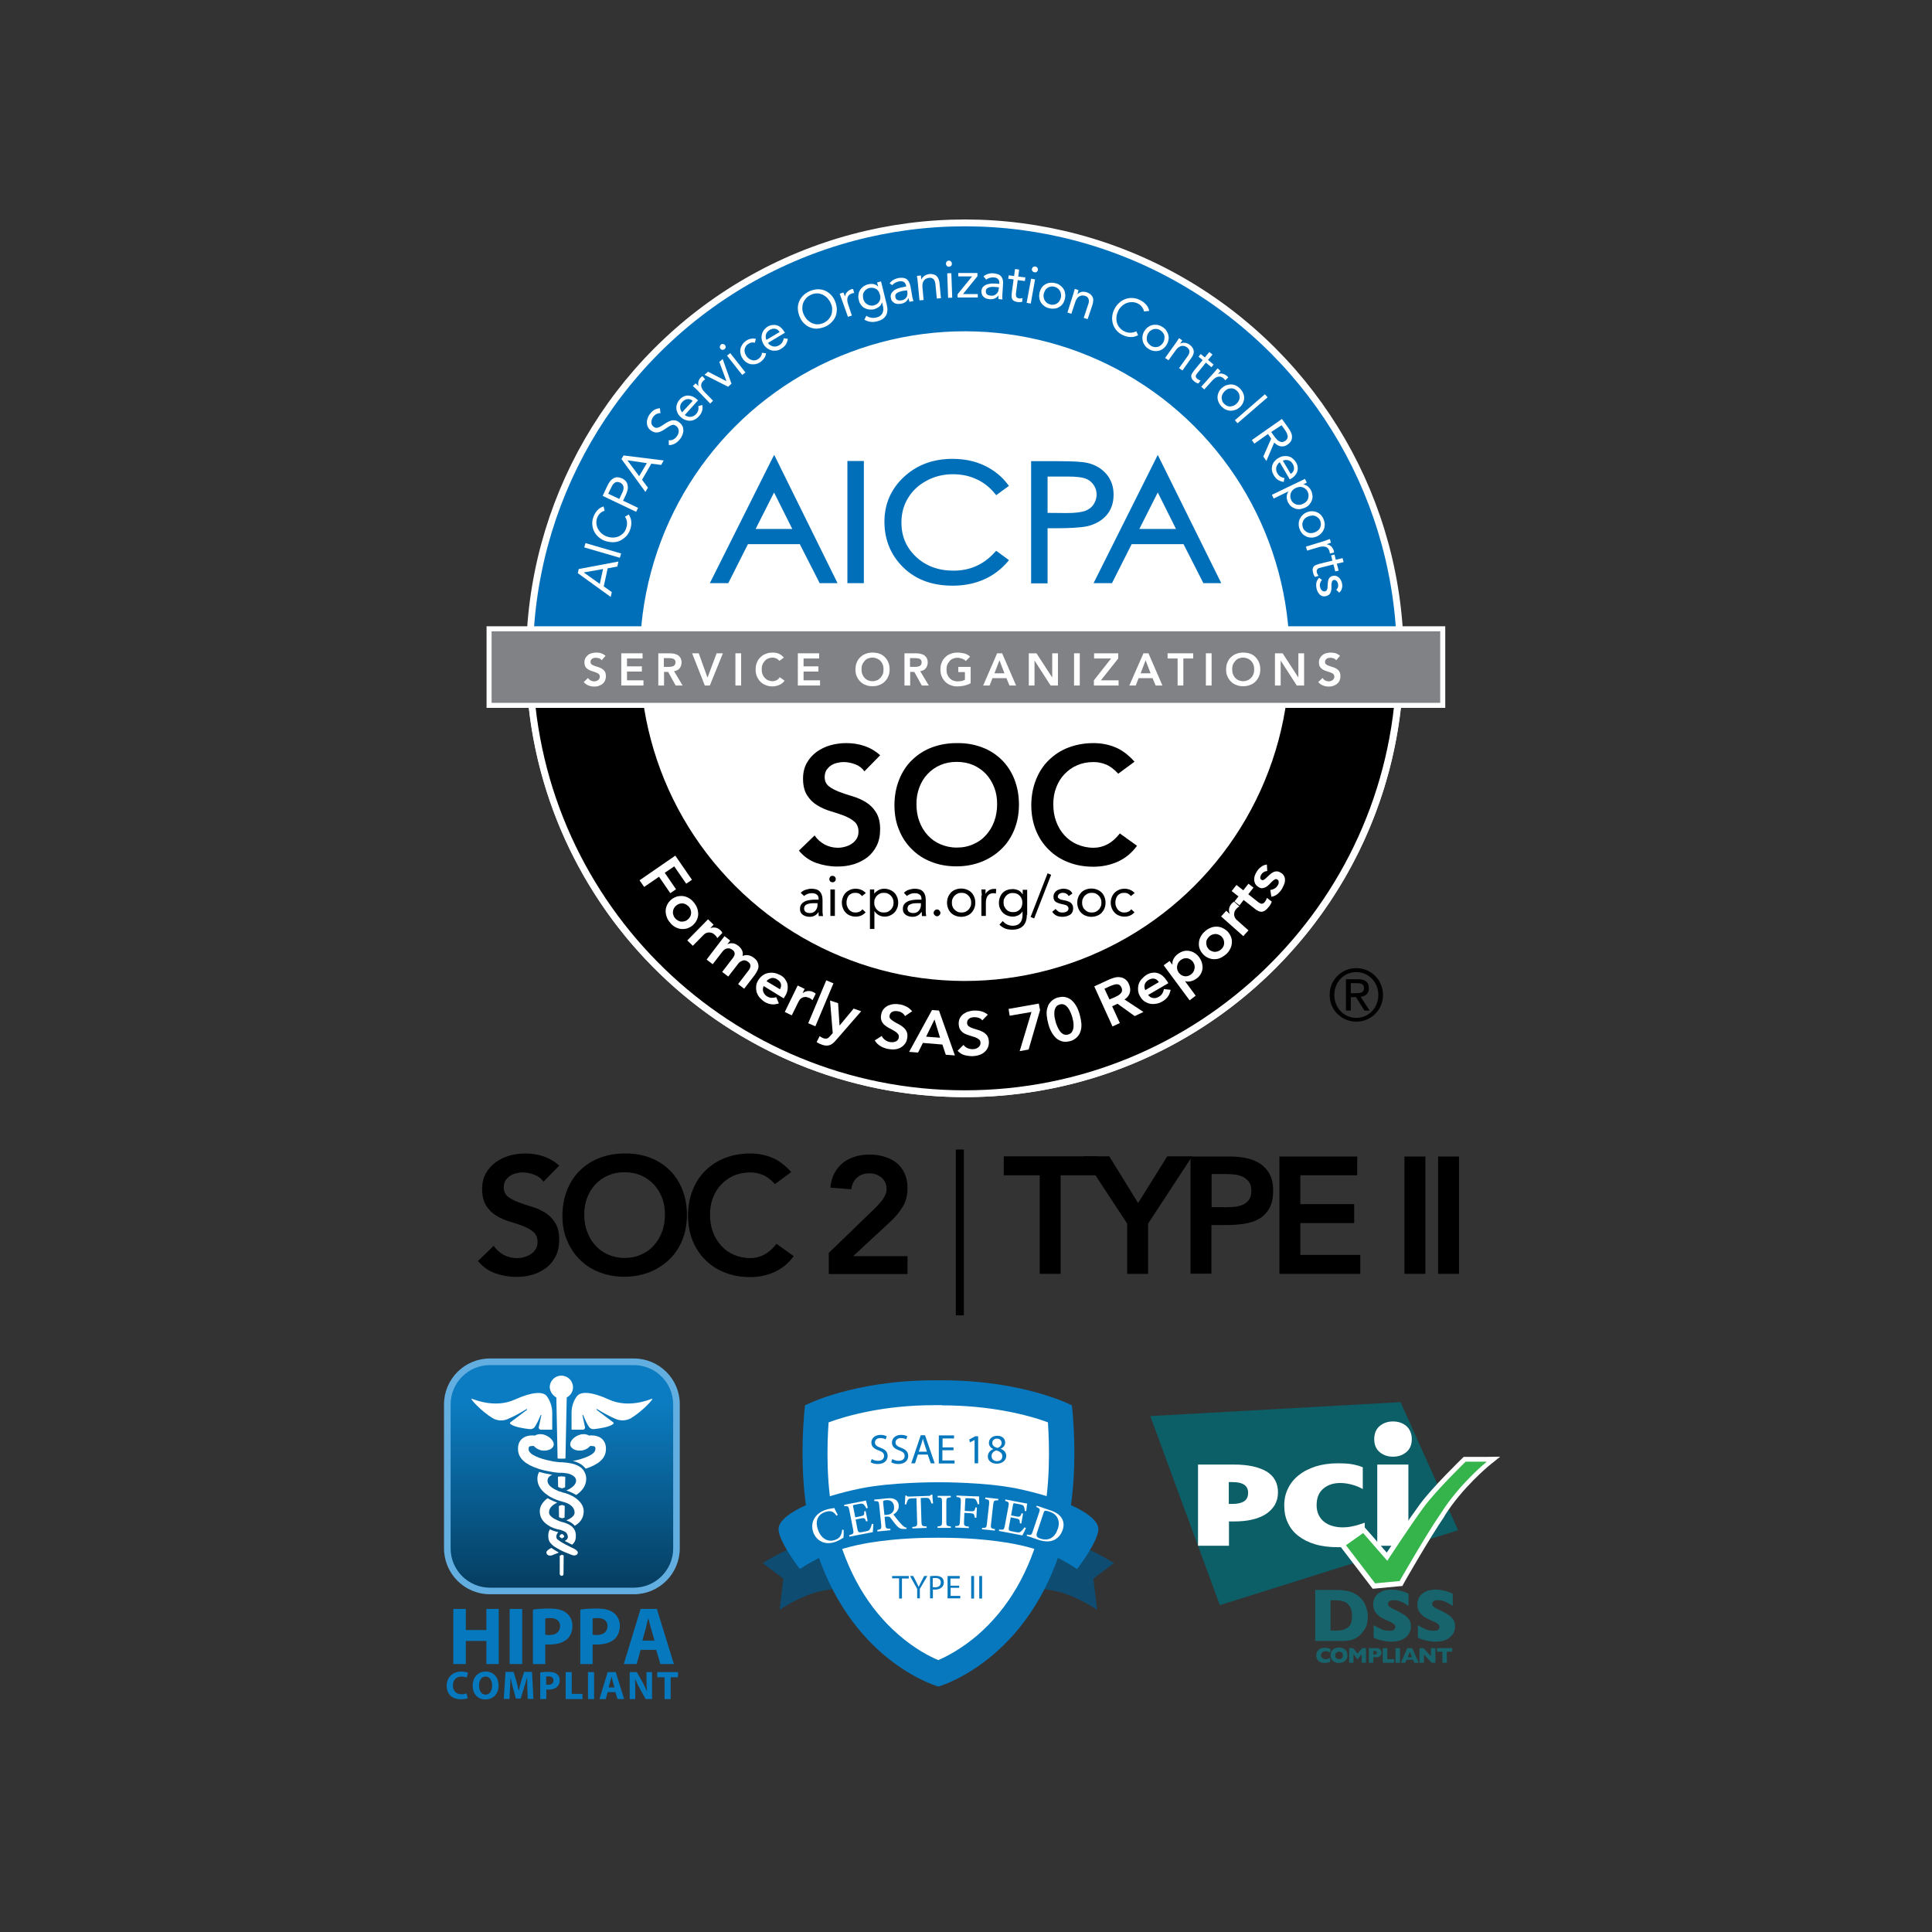<?xml version="1.0" encoding="iso-8859-1"?>
<!-- Generator: Adobe Illustrator 26.0.1, SVG Export Plug-In . SVG Version: 6.00 Build 0)  -->
<svg version="1.1" id="Layer_1" xmlns="http://www.w3.org/2000/svg" xmlns:xlink="http://www.w3.org/1999/xlink" x="0px" y="0px"
	 viewBox="0 0 1080 1080" style="enable-background:new 0 0 1080 1080;" xml:space="preserve">
<rect x="0" y="0" width="1080" height="1080" fill="#333333" stroke="none"/>
<style type="text/css">
	.st0{fill:#0C5E67;}
	.st1{fill:#FFFFFF;}
	.st2{fill:#18646C;}
	.st3{fill:#34B44B;}
	.st4{fill:#0E4C72;}
	.st5{fill:#0778BE;}
	.st6{fill:#0678BE;}
	.st7{fill:#0B7CC1;}
	.st8{fill:#63AEE0;}
	.st9{opacity:0.77;fill:url(#SVGID_1_);}
	.st10{fill:#006FBA;stroke:#FFFFFF;stroke-width:3.823;stroke-miterlimit:10;}
	.st11{stroke:#FFFFFF;stroke-width:3.823;stroke-miterlimit:10;}
	.st12{fill:#FFFFFF;stroke:#FFFFFF;stroke-width:3.823;stroke-miterlimit:10;}
	.st13{fill:#006FBA;}
	.st14{fill:#808285;stroke:#FFFFFF;stroke-width:2.816;stroke-miterlimit:10;}
</style>
<g>
	<g>
		<g>
			<g>
				<polygon class="st0" points="815.1,855.4 681.9,897.3 643,791.6 782.9,783.8 				"/>
				<path class="st1" d="M714.4,834.2c0,2.7-0.6,5-1.8,7.1c-1.2,2-2.9,3.7-5,5.1c-2.2,1.4-4.7,2.4-7.8,3.1c-3,0.7-6.4,1-10.1,1H687
					v13.6h-17.3v-45.4H690c7.6,0,13.5,1.3,17.9,3.8C712.2,825.1,714.4,829,714.4,834.2 M697.7,834.4c0-3.9-2.9-5.9-8.7-5.9h-2.1
					v12.2h2c2.9,0,5.1-0.5,6.6-1.5C697,838.2,697.7,836.6,697.7,834.4"/>
				<path class="st1" d="M757.2,864.1c-2.7,0.5-5.7,0.8-9.1,0.8c-4.8,0-9.1-0.5-12.8-1.6c-3.8-1.1-6.9-2.7-9.5-4.7
					c-2.6-2-4.6-4.5-5.9-7.4c-1.4-2.9-2-6.1-2-9.7c0-3.5,0.7-6.7,2.2-9.6c1.4-2.9,3.5-5.4,6.1-7.4c2.6-2.1,5.8-3.6,9.4-4.8
					c3.6-1.1,7.6-1.7,12-1.7c3.4,0,6.5,0.1,9.2,0.7c2.7,0.6,2.8,0.7,5,1.5l0,12.2c-1.7-1-3.6-1.8-5.8-2.4c-2.1-0.6-4.4-1-6.8-1
					c-3.9,0-7.1,1.1-9.5,3.2c-2.5,2.1-3.7,5.2-3.7,9.2c0,2.1,0.4,3.9,1.1,5.4c0.8,1.6,1.8,2.9,3.1,3.9c1.3,1,2.8,1.8,4.6,2.3
					c1.7,0.5,3.6,0.8,5.6,0.8c2.1,0,4.1-0.2,6.1-0.7c2-0.4,4.1-1.1,6.4-1.9l0,11.4C760.1,863.4,759.8,863.5,757.2,864.1"/>
				<rect x="769.9" y="818.7" class="st1" width="17.4" height="45.4"/>
				<path class="st1" d="M789.2,804.5c0,3.1-1,5.5-3,7.2c-2,1.7-4.5,2.6-7.5,2.6c-3,0-5.5-0.9-7.5-2.6c-2-1.7-3-4.1-3-7.2
					c0-3.1,1-5.6,3-7.3c2-1.7,4.5-2.6,7.5-2.6c3,0,5.5,0.9,7.5,2.6C788.1,798.9,789.2,801.4,789.2,804.5"/>
			</g>
			<g>
				<path class="st2" d="M764.6,903.6c0,2.9-0.5,5.3-1.6,7s-2.3,3.2-3.8,4.3c-2,1.6-4.9,2.4-8.6,2.4h-15.4v-28.5h11.8
					c1.8,0,3.3,0.1,4.6,0.3c1.3,0.2,2.4,0.4,3.4,0.8c1,0.3,1.9,0.7,2.6,1.1c0.7,0.4,1.3,0.9,1.9,1.3c1,0.8,1.8,1.7,2.6,2.8
					c0.7,1.1,1.3,2.3,1.7,3.8C764.3,900.4,764.6,902,764.6,903.6z M755.8,903.3c0-2.3-0.4-4.1-1.3-5.4c-0.9-1.3-1.9-2.2-3.2-2.6
					c-1.2-0.4-2.5-0.7-3.8-0.7h-3.7v16.9h3.7c2.2,0,4.2-0.5,5.8-1.6C755,908.8,755.8,906.6,755.8,903.3z"/>
				<path class="st2" d="M788.7,909.1c0,1.8-0.5,3.3-1.4,4.6c-0.9,1.3-2.2,2.3-3.8,3c-1.6,0.7-3.5,1-5.6,1c-0.6,0-1.3,0-2.2-0.1
					s-2-0.3-3.4-0.6c-1.4-0.3-2.9-0.8-4.4-1.5v-7c1.4,0.9,2.9,1.6,4.2,2.2s2.9,0.9,4.5,0.9c1.5,0,2.4-0.2,2.8-0.7s0.6-0.9,0.6-1.4
					c0-0.8-0.4-1.4-1.1-1.9s-1.8-1.1-3.2-1.6c-1.6-0.7-2.9-1.4-4.1-2.1c-1.2-0.8-2.1-1.7-2.9-2.9c-0.7-1.2-1.1-2.5-1.1-4.1
					c0-1.5,0.4-2.9,1.1-4.2c0.8-1.2,1.9-2.2,3.5-3c1.5-0.7,3.4-1.1,5.7-1.1c1.6,0,3.1,0.2,4.4,0.5c1.3,0.3,2.5,0.7,3.3,1
					s1.5,0.7,1.8,0.9v6.7c-1.2-0.8-2.5-1.6-3.9-2.2c-1.4-0.7-3-1-4.6-1c-1.1,0-1.8,0.2-2.3,0.6c-0.5,0.4-0.7,0.9-0.7,1.5
					c0,0.6,0.2,1,0.7,1.5c0.5,0.4,1.3,0.9,2.6,1.5c2.2,1,3.9,2,5.3,2.8c1.3,0.8,2.3,1.8,3.1,2.8
					C788.3,906.1,788.7,907.5,788.7,909.1z"/>
				<path class="st2" d="M813.4,909.1c0,1.8-0.5,3.3-1.4,4.6c-0.9,1.3-2.2,2.3-3.8,3c-1.6,0.7-3.5,1-5.6,1c-0.6,0-1.3,0-2.2-0.1
					s-2-0.3-3.4-0.6c-1.4-0.3-2.9-0.8-4.4-1.5v-7c1.4,0.9,2.9,1.6,4.2,2.2s2.9,0.9,4.5,0.9c1.5,0,2.4-0.2,2.8-0.7s0.6-0.9,0.6-1.4
					c0-0.8-0.4-1.4-1.1-1.9s-1.8-1.1-3.2-1.6c-1.6-0.7-2.9-1.4-4.1-2.1c-1.2-0.8-2.1-1.7-2.9-2.9c-0.7-1.2-1.1-2.5-1.1-4.1
					c0-1.5,0.4-2.9,1.1-4.2c0.8-1.2,1.9-2.2,3.5-3c1.5-0.7,3.4-1.1,5.7-1.1c1.6,0,3.1,0.2,4.4,0.5c1.3,0.3,2.5,0.7,3.3,1
					s1.5,0.7,1.8,0.9v6.7c-1.2-0.8-2.5-1.6-3.9-2.2c-1.4-0.7-3-1-4.6-1c-1.1,0-1.8,0.2-2.3,0.6c-0.5,0.4-0.7,0.9-0.7,1.5
					c0,0.6,0.2,1,0.7,1.5c0.5,0.4,1.3,0.9,2.6,1.5c2.2,1,3.9,2,5.3,2.8c1.3,0.8,2.3,1.8,3.1,2.8C813,906.1,813.4,907.5,813.4,909.1z
					"/>
				<path class="st2" d="M743.6,928.9c-0.3,0.2-0.7,0.3-1,0.4s-0.7,0.2-1.1,0.2c-0.4,0-0.7,0.1-1.1,0.1c-0.7,0-1.4-0.1-1.9-0.3
					s-1.1-0.5-1.5-0.9s-0.7-0.8-0.9-1.3c-0.2-0.5-0.3-1.1-0.3-1.7c0-0.7,0.1-1.3,0.4-1.9c0.2-0.5,0.6-1,1-1.3
					c0.4-0.4,0.9-0.6,1.5-0.8c0.6-0.2,1.2-0.3,1.8-0.3c0.9,0,2,0.2,3.2,0.6v2.2c-0.4-0.3-0.8-0.5-1.2-0.6s-0.9-0.3-1.4-0.3
					c-0.5,0-0.9,0.1-1.3,0.3c-0.4,0.2-0.7,0.5-1,0.8c-0.3,0.4-0.4,0.8-0.4,1.2c0,0.4,0.1,0.8,0.3,1.1c0.2,0.3,0.5,0.6,0.9,0.8
					s0.8,0.3,1.3,0.3c0.4,0,0.8,0,1.1-0.1s0.7-0.2,0.9-0.3c0.2-0.1,0.5-0.3,0.7-0.4V928.9z"/>
				<path class="st2" d="M753.2,925.4c0,0.8-0.2,1.5-0.5,2.1c-0.4,0.6-0.9,1.2-1.6,1.5c-0.7,0.4-1.5,0.6-2.6,0.6
					c-1,0-1.9-0.2-2.6-0.6c-0.7-0.4-1.2-0.9-1.6-1.6s-0.5-1.3-0.5-2.1c0-0.7,0.2-1.4,0.5-2.1c0.3-0.6,0.9-1.2,1.6-1.6
					s1.6-0.6,2.6-0.6c0.8,0,1.4,0.1,2,0.3s1.1,0.5,1.5,0.9s0.7,0.8,0.9,1.3C753.1,924.3,753.2,924.8,753.2,925.4z M750.7,925.4
					c0-0.3,0-0.6-0.1-0.8c-0.1-0.3-0.2-0.5-0.4-0.7s-0.4-0.3-0.7-0.4c-0.3-0.1-0.6-0.2-0.9-0.2c-0.7,0-1.2,0.2-1.6,0.6
					s-0.6,0.9-0.6,1.5c0,0.6,0.2,1.1,0.6,1.5s0.9,0.6,1.6,0.6c0.5,0,0.8-0.1,1.2-0.3c0.3-0.2,0.6-0.4,0.7-0.7
					C750.6,926.2,750.7,925.8,750.7,925.4z"/>
				<path class="st2" d="M763.7,929.5h-2.5v-4.8l-2.2,2.8h-0.2l-2.2-2.8v4.8h-2.4v-8.2h2.2l2.5,3.1l2.5-3.1h2.2V929.5z"/>
				<path class="st2" d="M772.3,923.9c0,0.3-0.1,0.6-0.2,0.9c-0.1,0.3-0.3,0.6-0.5,0.8c-0.2,0.3-0.5,0.5-0.9,0.6
					c-0.4,0.2-0.9,0.2-1.4,0.2h-1.6v3.1h-2.5v-8.2h4.1c0.5,0,1,0.1,1.4,0.2c0.4,0.2,0.7,0.4,0.9,0.6c0.2,0.3,0.4,0.5,0.5,0.8
					C772.2,923.3,772.3,923.6,772.3,923.9z M769.7,923.9c0-0.4-0.1-0.7-0.3-0.8c-0.2-0.1-0.6-0.2-1.2-0.2h-0.5v2h0.5
					c0.4,0,0.7,0,0.9-0.1c0.2-0.1,0.4-0.1,0.5-0.3C769.7,924.3,769.7,924.1,769.7,923.9z"/>
				<path class="st2" d="M779.3,929.5H773v-8.2h2.5v6.2h3.8V929.5z"/>
				<path class="st2" d="M782.6,929.5h-2.5v-8.2h2.5V929.5z"/>
				<path class="st2" d="M793.1,929.5h-2.5l-0.7-1.7h-3.6l-0.7,1.7h-2.5l3.6-8.2h2.7L793.1,929.5z M789.3,926.4l-1.2-3l-1.2,3H789.3
					z"/>
				<path class="st2" d="M802.5,929.5h-2.2l-4.3-4.6v4.6h-2.5v-8.2h2.2l4.2,4.5v-4.5h2.5V929.5z"/>
				<path class="st2" d="M811.8,923.3h-3v6.2h-2.5v-6.2h-3v-2h8.5V923.3z"/>
			</g>
			<g>
				<path class="st3" d="M750.4,863.6l11.8-8.4l13.1,15.1c3.2-4.8,13-19.8,19.5-28.6c7-9.5,22.8-24.8,23.5-25.5l0.4-0.4H835
					l-3.1,2.5c-0.1,0.1-15.1,12.3-25.2,28.4c-8,11.4-22.9,37.6-23,37.8l-0.4,0.6l-15.2,1.5L750.4,863.6z"/>
				<path class="st1" d="M831,817.2c0,0-15.1,12.2-25.5,28.7c-8.1,11.6-23.1,37.9-23.1,37.9l-13.7,1.3l-16.3-21.3l9.6-6.8l13.5,15.5
					c0,0,12.6-19.4,20.5-30.1c7-9.5,23.3-25.3,23.3-25.3H831 M831,814.4h-11.7h-1.1l-0.8,0.8c-0.7,0.7-16.5,16-23.6,25.6
					c-6,8.1-14.6,21.2-18.6,27.1l-11.1-12.7l-1.7-1.9l-2.1,1.5l-9.6,6.8l-2.4,1.7l1.8,2.3l16.3,21.3l0.9,1.2l1.5-0.1l13.7-1.3
					l1.4-0.1l0.7-1.3c0.1-0.3,15-26.3,22.9-37.7l0-0.1l0-0.1c10-15.9,24.7-27.9,24.9-28.1l6.2-5L831,814.4L831,814.4z"/>
			</g>
		</g>
		<g>
			<path class="st4" d="M593,861.9c0,0,6.2,1.2,11.7,2.9c7.9,2.4,18,9,18,9l-11.5,8.7l2.1,17.4c0,0-10.4-7.2-21.6-10.1
				c-6.6-1.7-16.2-2.4-16.2-2.4L593,861.9z"/>
			<path class="st4" d="M456.1,861.9c0,0-6.2,1.2-11.7,2.9c-7.9,2.4-18,9-18,9l11.5,8.7l-2.1,17.4c0,0,10.4-7.2,21.6-10.1
				c6.6-1.7,16.2-2.4,16.2-2.4L456.1,861.9z"/>
			<g>
				<g>
					<path class="st1" d="M524.5,935.5c-10.3-3.8-49.6-21.7-64.5-81.3c-6.1-24.6-4.4-53.7-3.5-64c3-1.3,8-3.2,14.9-5.1
						c10.8-3,28.4-6.6,51-6.6h4.2c34.6,0,57.7,8.2,65.9,11.7c0.9,10.3,2.6,39.4-3.5,64C574.1,913.7,534.8,931.7,524.5,935.5z"/>
					<path class="st5" d="M526.6,785.6c26.6,0,47.7,5.2,59.2,9.5c0.8,12.2,1.6,36.6-3.6,57.4c-6.5,26-18.5,46.6-35.7,61.5
						c-9,7.7-17.3,12-22,14c-4.8-2-13-6.2-22-14c-17.2-14.8-29.2-35.5-35.7-61.5c-5.2-20.7-4.5-45.1-3.6-57.4
						c9.9-3.6,30.5-9.6,59.2-9.6H526.6 M526.6,771.6h-4.2c-45.9,0-72.4,14-72.4,14s-4.7,38.4,3.3,70.3
						c17.2,68.7,66.1,85.4,71.3,86.9c5.2-1.6,54.1-18.2,71.3-86.9c8-31.9,3.3-70.3,3.3-70.3S572.5,771.6,526.6,771.6L526.6,771.6z"
						/>
				</g>
			</g>
			<g>
				<path class="st5" d="M487.3,815.6c0.9,0.6,2.2,1,3.6,1c2.1,0,3.3-1.1,3.3-2.7c0-1.5-0.8-2.3-3-3.1c-2.6-0.9-4.1-2.2-4.1-4.4
					c0-2.4,2-4.3,5.1-4.3c1.6,0,2.8,0.4,3.5,0.8l-0.6,1.7c-0.5-0.3-1.6-0.7-3-0.7c-2.1,0-3,1.3-3,2.4c0,1.5,1,2.2,3.1,3
					c2.7,1,4,2.3,4,4.6c0,2.4-1.8,4.5-5.5,4.5c-1.5,0-3.2-0.4-4-1L487.3,815.6z"/>
				<path class="st5" d="M498.8,815.6c0.9,0.6,2.2,1,3.6,1c2.1,0,3.3-1.1,3.3-2.7c0-1.5-0.8-2.3-3-3.1c-2.6-0.9-4.1-2.2-4.1-4.4
					c0-2.4,2-4.3,5.1-4.3c1.6,0,2.8,0.4,3.5,0.8l-0.6,1.7c-0.5-0.3-1.6-0.7-3-0.7c-2.1,0-3,1.3-3,2.4c0,1.5,1,2.2,3.1,3
					c2.7,1,4,2.3,4,4.6c0,2.4-1.8,4.5-5.5,4.5c-1.5,0-3.2-0.4-4-1L498.8,815.6z"/>
				<path class="st5" d="M513.1,813.1l-1.6,4.9h-2.1l5.3-15.7h2.4l5.4,15.7h-2.2l-1.7-4.9H513.1z M518.2,811.6l-1.5-4.5
					c-0.3-1-0.6-2-0.8-2.9h0c-0.2,0.9-0.5,1.9-0.8,2.8l-1.5,4.5H518.2z"/>
				<path class="st5" d="M532.9,810.7h-6.1v5.7h6.8v1.7h-8.8v-15.7h8.5v1.7h-6.4v5h6.1V810.7z"/>
				<path class="st5" d="M544.9,804.9L544.9,804.9l-2.7,1.4l-0.4-1.6l3.3-1.8h1.7v15.1h-2V804.9z"/>
				<path class="st5" d="M552.2,814.2c0-1.9,1.1-3.3,3-4.1l0-0.1c-1.7-0.8-2.4-2.1-2.4-3.4c0-2.4,2-4,4.7-4c2.9,0,4.4,1.8,4.4,3.7
					c0,1.3-0.6,2.7-2.5,3.5v0.1c1.9,0.7,3.1,2.1,3.1,3.9c0,2.6-2.3,4.4-5.1,4.4C554.1,818.3,552.2,816.4,552.2,814.2z M560.3,814.1
					c0-1.8-1.3-2.7-3.3-3.3c-1.8,0.5-2.7,1.7-2.7,3.1c-0.1,1.5,1.1,2.9,3,2.9C559.2,816.8,560.3,815.7,560.3,814.1z M554.7,806.6
					c0,1.5,1.1,2.3,2.9,2.8c1.3-0.4,2.3-1.4,2.3-2.7c0-1.2-0.7-2.5-2.6-2.5C555.6,804.2,554.7,805.3,554.7,806.6z"/>
			</g>
			<g>
				<path class="st5" d="M502.5,882.3h-3.8V881h9.3v1.4h-3.8v11.2h-1.6V882.3z"/>
				<path class="st5" d="M512.7,893.5v-5.3l-4-7.2h1.8l1.8,3.5c0.5,1,0.9,1.7,1.2,2.6h0c0.4-0.8,0.8-1.6,1.3-2.6l1.8-3.5h1.8
					l-4.2,7.2v5.3H512.7z"/>
				<path class="st5" d="M519.9,881.1c0.8-0.1,1.8-0.2,3.1-0.2c1.6,0,2.8,0.4,3.5,1c0.7,0.6,1.1,1.5,1.1,2.6c0,1.1-0.3,2-1,2.7
					c-0.9,0.9-2.3,1.4-3.8,1.4c-0.5,0-0.9,0-1.3-0.1v5h-1.6V881.1z M521.5,887.2c0.4,0.1,0.8,0.1,1.3,0.1c2,0,3.1-1,3.1-2.7
					c0-1.7-1.2-2.5-3-2.5c-0.7,0-1.2,0.1-1.5,0.1V887.2z"/>
				<path class="st5" d="M536.3,887.6h-4.9v4.5h5.4v1.4h-7.1V881h6.8v1.4h-5.2v4h4.9V887.6z"/>
				<path class="st5" d="M544.5,881v12.6h-1.6V881H544.5z"/>
				<path class="st5" d="M549,881v12.6h-1.6V881H549z"/>
			</g>
			<g>
				<path class="st5" d="M613.9,853.8c-1.8-8.6-23.5-17.2-45.5-21.7c-17.5-3.6-42.4-3.5-42.4-3.5h-2.8c0,0-24.9-0.1-42.4,3.5
					c-22,4.5-43.7,13.1-45.5,21.7c-1.3,6.3,11.8,23.3,11.8,23.3c7.5-4.8,17.9-11.2,38.9-14.7c16.5-2.7,31.6-2.8,38.6-2.8
					c6.7,0,22.1,0.1,38.6,2.8c21,3.5,31.5,9.9,38.9,14.7C602.1,877.1,615.2,860.1,613.9,853.8z"/>
				<g>
					<path class="st1" d="M471.6,855.2c0.1,1.4,0,3.5-0.1,4.4c-0.7,0.4-2.6,1.6-4.5,2.3c-6.2,2.2-10.8-0.9-12.4-5.4
						c-1.8-5.3,0.9-10.4,6.7-12.4c2.2-0.8,4.2-0.9,5.1-1.1c0.5,1.1,1.2,2.6,1.9,3.8l-0.7,0.5c-1.1-1.6-2.1-2.4-3.6-2.5
						c-0.8-0.1-1.9,0.1-2.9,0.5c-4.3,1.5-5.4,5.4-3.9,9.7c1.7,5,5.5,7.3,9.7,5.8c2.6-0.9,3.5-2.6,3.9-5.7L471.6,855.2z"/>
					<path class="st1" d="M488.2,852c0,0.7-0.2,3.7-0.3,4.5l-13.1,2.5l-0.1-0.8c2.5-0.7,2.6-1,2.2-3.2l-2.1-10.7
						c-0.5-2.4-0.8-2.5-2.8-2.3l-0.1-0.8l8.3-1.6c2.5-0.5,3.6-0.7,3.9-0.8c0.2,0.7,0.7,2.7,1,4.1l-0.8,0.3c-0.4-0.9-0.8-1.4-1.2-1.9
						c-0.6-0.8-1.3-0.9-2.9-0.6l-2.6,0.5c-0.8,0.2-0.9,0.3-0.7,1l1.2,6l3-0.6c2-0.4,2.1-0.8,2-2.7l0.8-0.2l1.1,5.6l-0.8,0.2
						c-0.7-1.9-1-2.1-2.9-1.7l-3,0.6l1,5.4c0.4,1.9,1,1.9,2.3,1.7l2.5-0.5c1.6-0.3,1.9-0.6,2.3-1.4c0.4-0.7,0.8-1.9,1-2.8L488.2,852
						z"/>
					<path class="st1" d="M506.7,854.7c-0.4,0-0.7,0-1,0c-2,0.1-3.1-0.3-4.5-1.9c-1.2-1.3-2.3-2.9-3.3-4.2c-0.6-0.8-1-0.9-2.4-0.8
						l-1,0.1l0.4,4.3c0.2,2.3,0.6,2.4,2.8,2.4l0.1,0.8l-7.3,0.7l-0.1-0.8c2.2-0.5,2.4-0.6,2.2-2.9l-1.1-10.9
						c-0.2-2.3-0.5-2.4-2.7-2.4l-0.1-0.8l7-0.7c2-0.2,3.4-0.1,4.5,0.5c1.2,0.6,2.1,1.8,2.2,3.4c0.2,2.3-1.1,4-3,5.1
						c0.6,0.8,1.9,2.5,2.9,3.7c1.2,1.3,1.7,2,2.4,2.6c0.8,0.7,1.5,1,2.1,1.1L506.7,854.7z M495.7,846.8c1.4-0.1,2.3-0.5,2.9-1.1
						c1-0.9,1.3-2,1.2-3.5c-0.3-2.9-2.3-3.8-4.5-3.6c-0.8,0.1-1.2,0.2-1.4,0.4c-0.2,0.2-0.3,0.5-0.2,1.2l0.7,6.7L495.7,846.8z"/>
					<path class="st1" d="M520.7,840.5c-0.3-0.9-0.6-1.8-1-2.3c-0.5-0.7-0.7-0.9-2.3-0.9l-2.7,0.1l0.4,13.4c0.1,2.1,0.3,2.4,2.9,2.5
						l0,0.8l-8,0.3l0-0.8c2.5-0.2,2.8-0.5,2.7-2.7l-0.4-13.4l-2.5,0.1c-1.5,0-1.9,0.2-2.4,1.1c-0.3,0.6-0.5,1.2-0.8,2.3l-0.8,0
						c0.1-1.7,0.2-3.4,0.3-5l0.6,0c0.4,0.6,0.7,0.6,1.5,0.6l10.9-0.4c0.8,0,1-0.1,1.4-0.7l0.7,0c0,1.3,0.2,3.3,0.4,4.9L520.7,840.5z
						"/>
					<path class="st1" d="M524.1,854.1l0-0.8c2.3-0.3,2.5-0.4,2.5-2.7l0-10.9c0-2.4-0.2-2.5-2.5-2.7l0-0.8l7.4,0l0,0.8
						c-2.3,0.3-2.5,0.4-2.5,2.7l0,10.9c0,2.4,0.2,2.4,2.5,2.7l0,0.8L524.1,854.1z"/>
					<path class="st1" d="M546.6,841c-0.2-0.8-0.4-1.4-0.8-2.1c-0.5-1-0.9-1.2-2.4-1.3l-2.9-0.1c-0.8,0-0.9,0-0.9,0.8l-0.3,6.3
						l3.4,0.2c2,0.1,2.1-0.2,2.6-2.1l0.8,0l-0.3,5.7l-0.9,0c-0.3-1.9-0.4-2.4-2.4-2.5l-3.4-0.2l-0.2,4.9c-0.1,2.4,0.2,2.5,2.7,2.8
						l0,0.8l-7.6-0.3l0-0.8c2.2-0.1,2.5-0.2,2.6-2.6l0.5-10.9c0.1-2.4-0.2-2.5-2.4-2.8l0-0.8l8.7,0.4c2.5,0.1,3.4,0.1,3.9,0.1
						c0,1,0,2.9,0.1,4.2L546.6,841z"/>
					<path class="st1" d="M548.9,854.9l0.1-0.8c2.3,0,2.5-0.1,2.7-2.4l1.2-10.8c0.2-2.4,0-2.5-2.2-3l0.1-0.8l7.3,0.8l-0.1,0.8
						c-2.3,0-2.5,0.1-2.8,2.4l-1.2,10.8c-0.3,2.4,0,2.5,2.2,2.9l-0.1,0.8L548.9,854.9z"/>
					<path class="st1" d="M573.5,854.2c-0.3,0.7-1.5,3.3-2,4.1l-13.1-2.5l0.1-0.8c2.5,0.3,2.8,0.1,3.2-2.1l2-10.7
						c0.5-2.4,0.2-2.6-1.8-3.2l0.1-0.8l8.3,1.6c2.5,0.5,3.6,0.6,3.9,0.7c-0.1,0.7-0.4,2.7-0.5,4.2l-0.8,0c-0.1-1-0.2-1.6-0.4-2.2
						c-0.3-1-0.8-1.3-2.5-1.6l-2.6-0.5c-0.8-0.2-0.9-0.1-1.1,0.7l-1.1,6l3,0.6c2,0.4,2.2,0,2.9-1.8l0.8,0.2l-1,5.6l-0.8-0.2
						c0-2-0.2-2.3-2.1-2.7l-3-0.6l-1,5.4c-0.4,1.9,0.2,2.2,1.6,2.4l2.5,0.5c1.6,0.3,2,0.1,2.7-0.5c0.6-0.5,1.4-1.5,1.9-2.2
						L573.5,854.2z"/>
					<path class="st1" d="M586.9,844.2c3.7,1.2,5.7,2.8,6.8,4.8c0.9,1.7,1.2,3.8,0.3,6.3c-1,3-3.1,5.1-5.6,5.9
						c-2.5,0.8-5.2,0.5-8.4-0.6l-6.1-2.1l0.2-0.7c2.3,0.5,2.5,0.4,3.2-1.7l3.5-10.4c0.8-2.2,0.5-2.4-1.5-3.3l0.2-0.7L586.9,844.2z
						 M579.7,856.7c-0.7,2,0,2.8,1.9,3.4c4.7,1.6,8.2-0.8,9.7-5.4c1-2.8,0.7-5.3-0.9-7.3c-0.9-1.2-2.4-2-4.1-2.5
						c-1.2-0.4-1.8-0.5-2.2-0.3c-0.3,0.1-0.5,0.3-0.8,1.3L579.7,856.7z"/>
				</g>
			</g>
		</g>
		<g>
			<g>
				<path class="st6" d="M260.4,899.4v11.8h11.5v-11.8h6.9v30.8h-6.9v-12.9h-11.5v12.9h-7v-30.8H260.4z"/>
				<path class="st6" d="M291.9,899.4v30.8h-7v-30.8H291.9z"/>
				<path class="st6" d="M297.9,899.8c2.1-0.4,5.2-0.6,9.4-0.6c4.3,0,7.3,0.8,9.4,2.5c2,1.6,3.3,4.1,3.3,7.1c0,3-1,5.6-2.8,7.3
					c-2.4,2.2-5.9,3.2-10,3.2c-0.9,0-1.7,0-2.4-0.1v11h-6.9V899.8z M304.8,913.8c0.6,0.1,1.3,0.2,2.3,0.2c3.7,0,6-1.9,6-5
					c0-2.8-2-4.5-5.4-4.5c-1.4,0-2.4,0.1-2.9,0.3V913.8z"/>
				<path class="st6" d="M324.4,899.8c2.1-0.4,5.2-0.6,9.4-0.6c4.3,0,7.3,0.8,9.4,2.5c2,1.6,3.3,4.1,3.3,7.1c0,3-1,5.6-2.8,7.3
					c-2.4,2.2-5.9,3.2-10,3.2c-0.9,0-1.7,0-2.4-0.1v11h-6.9V899.8z M331.3,913.8c0.6,0.1,1.3,0.2,2.3,0.2c3.7,0,6-1.9,6-5
					c0-2.8-2-4.5-5.4-4.5c-1.4,0-2.4,0.1-2.9,0.3V913.8z"/>
				<path class="st6" d="M358.1,922.3l-2.2,7.9h-7.2l9.4-30.8h9.1l9.5,30.8h-7.5l-2.4-7.9H358.1z M365.9,917.1l-1.9-6.5
					c-0.5-1.8-1.1-4.1-1.6-5.9h-0.1c-0.5,1.8-0.9,4.2-1.4,5.9l-1.8,6.5H365.9z"/>
				<path class="st6" d="M261.5,949.3c-0.6,0.3-2,0.6-3.9,0.6c-5.2,0-7.9-3.2-7.9-7.5c0-5.1,3.7-8,8.2-8c1.8,0,3.1,0.4,3.7,0.7
					l-0.7,2.7c-0.7-0.3-1.7-0.6-2.9-0.6c-2.7,0-4.8,1.6-4.8,5c0,3,1.8,4.9,4.8,4.9c1,0,2.2-0.2,2.8-0.5L261.5,949.3z"/>
				<path class="st6" d="M278.7,942.1c0,4.9-3,7.9-7.4,7.9c-4.5,0-7.1-3.4-7.1-7.7c0-4.5,2.9-7.9,7.3-7.9
					C276.1,934.4,278.7,937.9,278.7,942.1z M267.8,942.3c0,3,1.4,5,3.7,5c2.3,0,3.6-2.2,3.6-5.1c0-2.7-1.3-5-3.6-5
					C269.1,937.2,267.8,939.3,267.8,942.3z"/>
				<path class="st6" d="M294.8,944c-0.1-1.8-0.1-4-0.1-6.2h-0.1c-0.5,1.9-1.1,4.1-1.7,5.8l-1.8,5.9h-2.7l-1.6-5.8
					c-0.5-1.8-1-3.9-1.4-5.9h0c-0.1,2-0.2,4.4-0.3,6.2l-0.3,5.7h-3.2l1-15.1h4.5l1.5,5c0.5,1.7,0.9,3.6,1.3,5.4h0.1
					c0.4-1.7,0.9-3.7,1.4-5.4l1.6-5h4.4l0.8,15.1H295L294.8,944z"/>
				<path class="st6" d="M302.1,934.9c1.1-0.2,2.5-0.3,4.6-0.3c2.1,0,3.6,0.4,4.6,1.2c1,0.8,1.6,2,1.6,3.5c0,1.5-0.5,2.7-1.4,3.6
					c-1.2,1.1-2.9,1.6-4.9,1.6c-0.4,0-0.8,0-1.2-0.1v5.4h-3.4V934.9z M305.4,941.7c0.3,0.1,0.6,0.1,1.1,0.1c1.8,0,2.9-0.9,2.9-2.5
					c0-1.4-1-2.2-2.7-2.2c-0.7,0-1.2,0.1-1.4,0.1V941.7z"/>
				<path class="st6" d="M316.2,934.7h3.4v12.2h6v2.9h-9.4V934.7z"/>
				<path class="st6" d="M332.1,934.7v15.1h-3.4v-15.1H332.1z"/>
				<path class="st6" d="M339.7,945.9l-1.1,3.9h-3.5l4.6-15.1h4.5l4.7,15.1h-3.7l-1.2-3.9H339.7z M343.5,943.3l-0.9-3.2
					c-0.3-0.9-0.5-2-0.8-2.9h0c-0.2,0.9-0.4,2-0.7,2.9l-0.9,3.2H343.5z"/>
				<path class="st6" d="M352,949.8v-15.1h4l3.1,5.5c0.9,1.6,1.8,3.5,2.5,5.2h0.1c-0.2-2-0.3-4-0.3-6.3v-4.4h3.1v15.1h-3.6l-3.2-5.8
					c-0.9-1.6-1.9-3.6-2.6-5.3l-0.1,0c0.1,2,0.1,4.1,0.1,6.6v4.5H352z"/>
				<path class="st6" d="M371.4,937.6h-4v-2.9h11.6v2.9h-4.1v12.2h-3.4V937.6z"/>
			</g>
			<g>
				<g>
					<path class="st7" d="M273.9,889.3c-13.1,0-23.8-10.7-23.8-23.8v-80.4c0-13.1,10.7-23.8,23.8-23.8h80.4
						c13.1,0,23.8,10.7,23.8,23.8v80.4c0,13.1-10.7,23.8-23.8,23.8H273.9z"/>
					<path class="st8" d="M354.3,763.1c12.1,0,22,9.8,22,22v80.4c0,12.1-9.8,22-22,22h-80.4c-12.1,0-22-9.8-22-22v-80.4
						c0-12.1,9.8-22,22-22H354.3 M354.3,759.4h-80.4c-14.2,0-25.7,11.5-25.7,25.7v80.4c0,14.2,11.5,25.7,25.7,25.7h80.4
						c14.2,0,25.7-11.5,25.7-25.7v-80.4C380.1,770.9,368.5,759.4,354.3,759.4L354.3,759.4z"/>
				</g>
				<linearGradient id="SVGID_1_" gradientUnits="userSpaceOnUse" x1="314.132" y1="763.079" x2="314.132" y2="887.468">
					<stop  offset="0.17" style="stop-color:#000000;stop-opacity:0"/>
					<stop  offset="1" style="stop-color:#000000;stop-opacity:0.65"/>
				</linearGradient>
				<path class="st9" d="M354.3,887.5h-80.4c-12.1,0-22-9.8-22-22v-80.4c0-12.1,9.8-22,22-22h80.4c12.1,0,22,9.8,22,22v80.4
					C376.3,877.6,366.5,887.5,354.3,887.5z"/>
				<g>
					<path class="st1" d="M311,781.2l0.7,34.1c0.4,0.1,0.9,0.1,1.3,0.1c0.2,0,0.6,0,1,0c0.5,0,0.8,0,1,0c0.3,0,0.7-0.1,1.1-0.1
						l0.7-34.1c2.1-1.1,3.5-3.2,3.5-5.7c0-3.6-2.9-6.5-6.5-6.5c-3.6,0-6.5,2.9-6.5,6.5C307.5,778,309,780.1,311,781.2z"/>
					<path class="st1" d="M312.9,869.7l0,10.1c0,0.6,0.5,1.1,1.1,1.1c0.5,0,1-0.4,1-1l0.1-10.4c-0.3-0.1-0.7-0.3-1-0.4
						C313.7,869.3,313.3,869.5,312.9,869.7z"/>
					<path class="st1" d="M315.6,848.3l0.1-6.5c-0.6-0.2-1.1-0.4-1.4-0.5c0,0-0.1,0-0.1,0c0,0-0.1,0-0.1,0c-0.4,0.1-1,0.3-1.7,0.6
						l0.1,6.2c0.6,0.3,1.2,0.5,1.7,0.6C314.6,848.7,315.1,848.5,315.6,848.3z"/>
					<path class="st1" d="M314.1,857.5c-0.3,0.1-0.5,0.2-0.8,0.4c-0.3,0.2-0.6,0.9-0.5,1.2c0.4,0.3,0.8,0.6,1.3,0.9
						c0.4-0.3,0.8-0.5,1.2-0.8c0,0,0.1,0,0.1-0.1c0-0.1,0-0.3-0.1-0.5c-0.1-0.3-0.3-0.6-0.4-0.7
						C314.7,857.8,314.4,857.7,314.1,857.5z"/>
					<path class="st1" d="M315.9,831.4l0.1-5.9c-0.6-0.1-1.2-0.1-1.9-0.2c-0.8,0-1.5,0.1-2.2,0.2l0.1,5.7c0.7,0.3,1.3,0.6,2.1,0.8
						C314.7,831.9,315.3,831.6,315.9,831.4z"/>
					<path class="st1" d="M299,797.6c1.2-1.9,2.4-4.5,3.2-6.5c0.1-0.3,0.5-0.1,0.4,0.1l-1.4,6.5c-0.2,0.8,0.4,1.5,1.2,1.5h6.1
						c0.1,0,0.2-0.1,0.2-0.2v-9.2c0-3.2-1-6.4-2.8-9c-0.1-0.1-0.2-0.3-0.3-0.4c-2-2.6-7.9-2.5-17.9,2c-10.9,4.9-22.1,0.1-24-0.5
						c-1.4-0.4,5.2,6.9,11.6,10.8l0,0c2.5,1.5,5.7,1.8,8.4,0.6c3.7-1.5,7.9-3.9,10.6-5.6c0.2-0.1,0.5,0.2,0.3,0.4l-9.3,7
						c-0.3,0.2-0.3,0.7,0,0.9l0,0c2.1,1.7,7.3,2.5,10.8,2.9C297.3,799,298.4,798.5,299,797.6z"/>
					<path class="st1" d="M364.5,781.9c-1.8,0.6-13.1,5.4-24,0.5c-10-4.6-15.8-4.6-17.9-2c-0.1,0.1-0.2,0.3-0.3,0.4
						c-1.9,2.6-2.8,5.8-2.8,9v9.2c0,0.1,0.1,0.2,0.2,0.2h6.1c0.8,0,1.4-0.7,1.2-1.5l-1.4-6.5c-0.1-0.3,0.3-0.4,0.4-0.1
						c0.8,1.9,1.9,4.5,3.2,6.5c0.6,0.9,1.7,1.4,2.8,1.3c3.5-0.4,8.7-1.2,10.8-2.9l0,0c0.3-0.2,0.3-0.7,0-0.9l-9.3-7
						c-0.2-0.2,0-0.5,0.3-0.4c2.8,1.7,6.9,4.1,10.6,5.6c2.7,1.1,5.9,0.9,8.4-0.6l0,0C359.3,788.8,365.9,781.5,364.5,781.9z"/>
					<path class="st1" d="M336.1,804c-1.4-1.1-3.3-1.6-5.5-1.6c-0.4,0-0.9,0-1.3,0.1c-0.8-0.5-1.9-0.8-3-0.8c-0.8,0-1.6,0.1-2.4,0.4
						c-3.1,1-5.8,3.8-5,6.1c0.6,1.7,2.8,2.7,5.2,2.7c0.9,0,1.7-0.1,2.5-0.4c1.4-0.5,2.5-1.2,3.3-2.2c0.2,0,0.5,0,0.7,0
						c0.8,0,1.5,0.1,1.9,0.4c0.4,0.3,0.4,1.1,0.3,1.6c-0.2,2.9-6.5,5.2-12.6,6.4c0,0,0,0,0,0c3.2,0.7,5.6,2.2,7.2,4.3
						c7.2-2.3,11-5.7,11.3-10.3C339,807,337.4,805,336.1,804z"/>
					<path class="st1" d="M322,837.6c-0.2-0.2-0.5-0.3-0.7-0.5c-0.3-0.2-0.5-0.3-0.8-0.5c-1.7-1-3.6-1.7-5.1-2.1l-0.1,0
						c0,0-0.5-0.1-1.3-0.4c-0.4-0.1-0.8-0.3-1.3-0.4c-0.4-0.1-0.8-0.3-1.2-0.5c-2.7-1.2-5.8-3.1-5.4-6c0.2-1.2,1.1-2.2,2.6-2.8
						c-2-0.3-4.5-0.8-7.2-1.6c0,0-0.1,0-0.1,0c-0.6,1.1-1,2.3-1,3.8c0,4.1,2.6,7.1,5.6,9.1c0.2,0.2,0.5,0.3,0.7,0.5
						c0.3,0.2,0.5,0.3,0.8,0.5c2.6,1.5,5.2,2.3,6.5,2.6c0.3,0.1,0.5,0.1,0.6,0.2c0.2,0.1,0.5,0.1,0.8,0.2c0.4,0.1,0.8,0.3,1.2,0.4
						c2.2,0.9,4.7,2.6,4.6,5.6c-0.1,1.9-2.5,3.3-4.6,4.2c2,0.7,3.6,1.7,4.7,3c2.3-1.3,4.5-3.5,4.9-6.9
						C326.8,842.4,324.7,839.6,322,837.6z"/>
					<path class="st1" d="M320,865.3C320,865.3,320,865.3,320,865.3c-0.3-0.1-0.6-0.2-0.8-0.4c-0.3-0.1-0.6-0.3-0.8-0.4
						c-1.5-0.7-3-1.5-4.2-2.2c-0.3-0.2-0.5-0.3-0.8-0.5c-0.3-0.2-0.5-0.3-0.7-0.5c-0.3-0.2-0.6-0.4-0.9-0.6
						c-1.5-1.1-0.7-3.3,0.3-4.2c-1.7-0.4-3.3-0.9-4.7-1.6c-0.7,1.1-1,2.5-0.9,4.2c0.1,1.7,0.5,2.9,2.1,4.4c0.2,0.2,0.4,0.4,0.7,0.6
						c0.2,0.2,0.5,0.3,0.7,0.5c0.7,0.5,1.6,1,2.7,1.6c0.5,0.3,1.1,0.6,1.6,0.8c0.3,0.2,0.6,0.3,0.9,0.4c0.3,0.2,0.6,0.3,0.9,0.4
						c1.4,0.6,2.4,1,2.5,1c0.2,0.1,0.6,0.3,1,0.4c0.5,0.2,0.9,0.3,1.4,0.3c0.2,0,0.4,0,0.6-0.1c0.6-0.1,1.1-0.4,1.4-1.2
						C323.3,867,321.1,865.7,320,865.3z"/>
					<path class="st1" d="M308.2,865.3C308.2,865.3,308.2,865.3,308.2,865.3c-1,0.5-3.2,1.7-2.7,3c0.3,0.8,0.8,1.1,1.4,1.2
						c0.2,0,0.4,0.1,0.6,0.1c0.5,0,1-0.1,1.4-0.3c0.4-0.2,0.8-0.3,1-0.4c0.1,0,1-0.4,2.5-1c-0.2-0.1-0.3-0.2-0.5-0.3
						C310.4,866.7,309.2,866,308.2,865.3z"/>
					<path class="st1" d="M307.5,853.3c0.3,0.1,0.5,0.3,0.8,0.4c2.3,1.1,4.4,1.4,4.6,1.4c0.4,0.1,0.8,0.2,1.2,0.4
						c0.4,0.1,0.8,0.3,1.2,0.5c0.2,0.1,0.4,0.2,0.6,0.3c0.1,0.1,0.3,0.2,0.4,0.3c1,0.9,1.8,3.1,0.3,4.2c-0.3,0.2-0.6,0.4-0.9,0.6
						c1.3,0.7,2.7,1.4,4.1,2.1c1.6-1.4,2-2.7,2.1-4.4c0.1-1.7-0.2-3.1-0.9-4.2c-0.1-0.2-0.3-0.5-0.5-0.7c-0.2-0.2-0.4-0.4-0.5-0.6
						c-1.6-1.5-3.8-2.3-5.8-2.8c0,0,0,0-0.1,0c-0.3-0.1-0.8-0.2-1.4-0.5c-0.4-0.1-0.7-0.3-1.2-0.5c-2.1-0.9-4.5-2.4-4.6-4.2
						c-0.1-2.9,2.4-4.6,4.6-5.6c-1.6-0.6-3.5-1.4-5.4-2.5c-2.7,2-4.8,4.8-4.3,8.4c0.4,3.4,2.6,5.5,4.9,6.9
						C307.1,853,307.3,853.2,307.5,853.3z"/>
					<path class="st1" d="M326.3,822.1c-0.2-0.2-0.3-0.5-0.5-0.7c-1.5-1.7-3.7-2.7-5.9-3.2c-2.2-0.5-4.4-0.7-5.7-0.8
						c-0.6,0-1,0-1.2,0c-0.9-0.1-1.8-0.2-2.7-0.3c-0.7-0.1-1.5-0.2-2.2-0.4c-6.2-1.2-12.4-3.5-12.6-6.4c0-0.5,0-1.3,0.3-1.6
						c0.4-0.3,1.1-0.4,1.9-0.4c0.2,0,0.4,0,0.7,0c0.8,0.9,1.9,1.7,3.3,2.2c0.8,0.3,1.7,0.4,2.5,0.4c2.4,0,4.7-1,5.2-2.7
						c0.8-2.3-1.9-5.1-5-6.1c-0.8-0.3-1.6-0.4-2.4-0.4c-1.1,0-2.2,0.3-3,0.8c-0.5,0-0.9-0.1-1.3-0.1c-2.3,0-4.1,0.5-5.5,1.6
						c-1.4,1-2.9,3-2.6,6.7c0.3,4.5,4.1,8,11.3,10.3c0.3,0.1,0.5,0.2,0.8,0.3c0.1,0,0.2,0.1,0.4,0.1c0.1,0,0.3,0.1,0.4,0.1
						c5.1,1.4,9.7,1.8,9.9,1.8l0.5,0c0.4,0,0.8,0,1.2,0c1.4,0.1,2.6,0.2,3.7,0.5c0.6,0.2,1.2,0.3,1.6,0.6c1.5,0.7,2.4,1.6,2.6,2.8
						c0.4,2.8-2.7,4.8-5.4,6c1.7,0.5,3.6,1.4,5.5,2.5c3-2,5.6-4.9,5.6-9.1c0-1.5-0.4-2.8-1-3.8C326.6,822.6,326.4,822.4,326.3,822.1
						z"/>
				</g>
			</g>
		</g>
	</g>
	<g>
		<g>
			<circle class="st10" cx="539.4" cy="368" r="243.4"/>
			<g>
				<path class="st11" d="M296.1,376.9c4.7,130.3,111.8,234.5,243.2,234.5c131.5,0,238.6-104.2,243.2-234.5H296.1z"/>
			</g>
			
				<ellipse transform="matrix(0.707 -0.707 0.707 0.707 -101.373 488.811)" class="st12" cx="539.4" cy="366.8" rx="179.7" ry="179.7"/>
			<g>
				<path d="M483.2,431.2c-1.2-1.8-2.9-3.1-5-3.9c-2.1-0.8-4.3-1.3-6.5-1.3c-1.4,0-2.7,0.2-3.9,0.5c-1.3,0.3-2.4,0.8-3.4,1.5
					c-1,0.7-1.8,1.6-2.5,2.6c-0.6,1.1-0.9,2.4-0.9,3.8c0,2.2,0.8,3.9,2.3,5.1c1.5,1.2,3.5,2.2,5.7,3.1c2.3,0.9,4.8,1.7,7.5,2.5
					c2.7,0.8,5.2,1.9,7.5,3.3c2.3,1.4,4.2,3.3,5.7,5.7c1.5,2.4,2.3,5.5,2.3,9.4c0,3.5-0.6,6.6-1.9,9.2c-1.3,2.6-3,4.8-5.2,6.5
					c-2.2,1.7-4.7,3-7.6,3.9c-2.9,0.9-6,1.3-9.2,1.3c-4.1,0-8-0.7-11.8-2c-3.8-1.4-7-3.6-9.7-6.9l8.8-8.5c1.4,2.2,3.3,3.8,5.6,5.1
					c2.3,1.2,4.8,1.8,7.4,1.8c1.4,0,2.7-0.2,4.1-0.6c1.4-0.4,2.6-0.9,3.7-1.7c1.1-0.7,2-1.7,2.7-2.8c0.7-1.1,1-2.5,1-3.9
					c0-2.4-0.8-4.3-2.3-5.6c-1.5-1.3-3.5-2.4-5.7-3.3c-2.3-0.9-4.8-1.7-7.5-2.5c-2.7-0.8-5.2-1.9-7.5-3.3c-2.3-1.4-4.2-3.2-5.7-5.6
					c-1.5-2.3-2.3-5.4-2.3-9.3c0-3.4,0.7-6.3,2.1-8.8c1.4-2.5,3.2-4.5,5.5-6.2c2.3-1.6,4.8-2.9,7.7-3.7c2.9-0.8,5.9-1.2,8.9-1.2
					c3.5,0,6.8,0.5,10.1,1.6c3.2,1.1,6.2,2.8,8.8,5.2L483.2,431.2z"/>
				<path d="M500,450.2c0-5.3,0.9-10,2.6-14.3c1.7-4.3,4.1-8,7.2-11c3.1-3,6.7-5.4,10.9-7c4.2-1.6,8.9-2.5,14-2.5
					c5.1-0.1,9.8,0.7,14.1,2.3c4.3,1.6,7.9,3.9,11,6.9c3.1,3,5.5,6.7,7.2,10.9c1.7,4.3,2.6,9,2.6,14.3c0,5.1-0.9,9.8-2.6,14
					c-1.7,4.2-4.1,7.8-7.2,10.8c-3.1,3-6.8,5.4-11,7.1c-4.3,1.7-9,2.6-14.1,2.6c-5.1,0-9.7-0.8-14-2.5c-4.2-1.6-7.9-4-10.9-7
					c-3.1-3-5.5-6.6-7.2-10.8C500.9,460,500,455.3,500,450.2z M512.3,449.4c0,3.5,0.5,6.8,1.6,9.7c1.1,3,2.6,5.5,4.6,7.7
					c2,2.2,4.3,3.9,7.1,5.1c2.8,1.2,5.8,1.9,9.2,1.9c3.4,0,6.5-0.6,9.3-1.9c2.8-1.2,5.2-2.9,7.1-5.1c2-2.2,3.5-4.7,4.6-7.7
					c1.1-3,1.6-6.2,1.6-9.7c0-3.3-0.5-6.3-1.6-9.2c-1.1-2.8-2.6-5.3-4.6-7.5c-2-2.1-4.4-3.8-7.1-5c-2.8-1.2-5.9-1.8-9.3-1.8
					c-3.4,0-6.5,0.6-9.2,1.8c-2.8,1.2-5.1,2.9-7.1,5c-2,2.1-3.5,4.6-4.6,7.5C512.8,443.1,512.3,446.2,512.3,449.4z"/>
				<path d="M625.1,432.5c-2.4-2.6-4.7-4.3-7-5.2c-2.3-0.9-4.5-1.3-6.8-1.3c-3.4,0-6.5,0.6-9.2,1.8c-2.8,1.2-5.1,2.9-7.1,5
					c-2,2.1-3.5,4.6-4.6,7.5c-1.1,2.8-1.6,5.9-1.6,9.2c0,3.5,0.5,6.8,1.6,9.7c1.1,3,2.6,5.5,4.6,7.7c2,2.2,4.3,3.9,7.1,5.1
					c2.8,1.2,5.8,1.9,9.2,1.9c2.7,0,5.2-0.6,7.7-1.9c2.5-1.3,4.8-3.3,7-6.1l9.6,6.9c-3,4.1-6.6,7-10.8,8.9
					c-4.3,1.9-8.8,2.8-13.6,2.8c-5.1,0-9.7-0.8-14-2.5c-4.2-1.6-7.9-4-10.9-7c-3.1-3-5.5-6.6-7.2-10.8c-1.7-4.2-2.6-8.9-2.6-14
					c0-5.3,0.9-10,2.6-14.3c1.7-4.3,4.1-8,7.2-11c3.1-3,6.7-5.4,10.9-7c4.2-1.6,8.9-2.5,14-2.5c4.5,0,8.6,0.8,12.4,2.4
					s7.3,4.3,10.6,8L625.1,432.5z"/>
				<path d="M447.6,499.1c0.8-0.8,1.7-1.4,2.7-1.7s2.1-0.6,3.2-0.6c2.2,0,3.8,0.5,4.8,1.6s1.5,2.6,1.5,4.7v6.4c0,0.4,0,0.9,0.1,1.3
					c0,0.5,0.1,0.9,0.2,1.3h-2.4c-0.1-0.3-0.1-0.7-0.1-1.1s0-0.8,0-1.1h-0.1c-0.5,0.8-1.1,1.4-2,1.9s-1.8,0.7-2.9,0.7
					c-0.8,0-1.5-0.1-2.1-0.3c-0.7-0.2-1.2-0.5-1.7-0.8c-0.5-0.4-0.9-0.8-1.2-1.4s-0.4-1.2-0.4-1.9c0-1.2,0.3-2.2,1-2.9
					c0.6-0.7,1.4-1.2,2.4-1.6c0.9-0.3,2-0.5,3-0.6c1.1-0.1,2.1-0.1,3-0.1h1v-0.4c0-1.1-0.3-1.9-1-2.4c-0.6-0.5-1.5-0.8-2.7-0.8
					c-0.8,0-1.6,0.1-2.4,0.4c-0.8,0.3-1.5,0.7-2,1.2L447.6,499.1z M454.7,504.9c-1.6,0-2.8,0.2-3.8,0.7c-0.9,0.4-1.4,1.2-1.4,2.2
					c0,0.9,0.3,1.6,0.9,2c0.6,0.4,1.4,0.6,2.3,0.6c0.7,0,1.3-0.1,1.9-0.4c0.5-0.2,1-0.6,1.3-1s0.6-0.9,0.8-1.4s0.3-1.1,0.3-1.7v-1
					H454.7z"/>
				<path d="M463.6,491.4c0-0.5,0.2-0.9,0.5-1.3c0.3-0.4,0.8-0.5,1.3-0.5s0.9,0.2,1.3,0.5c0.3,0.4,0.5,0.8,0.5,1.3
					c0,0.5-0.2,1-0.5,1.3c-0.3,0.3-0.8,0.5-1.3,0.5c-0.5,0-1-0.2-1.3-0.5C463.8,492.4,463.6,491.9,463.6,491.4z M464.2,497.2h2.5
					V512h-2.5V497.2z"/>
				<path d="M481.9,500.9c-0.5-0.6-1.1-1.1-1.7-1.4c-0.6-0.3-1.3-0.4-2-0.4c-0.8,0-1.6,0.1-2.2,0.4c-0.6,0.3-1.2,0.7-1.6,1.2
					c-0.4,0.5-0.7,1.1-0.9,1.8c-0.2,0.7-0.3,1.4-0.3,2.1s0.1,1.5,0.4,2.1c0.2,0.7,0.6,1.3,1,1.8c0.4,0.5,1,0.9,1.6,1.2
					c0.6,0.3,1.3,0.4,2.1,0.4c1.6,0,2.9-0.6,3.8-1.8l1.8,1.7c-0.7,0.8-1.6,1.4-2.5,1.8s-2,0.6-3.1,0.6c-1.1,0-2.2-0.2-3.1-0.6
					c-1-0.4-1.8-0.9-2.4-1.6c-0.7-0.7-1.2-1.5-1.6-2.5c-0.4-1-0.6-2-0.6-3.1c0-1.1,0.2-2.2,0.6-3.1c0.4-1,0.9-1.8,1.6-2.5
					c0.7-0.7,1.5-1.2,2.4-1.6c0.9-0.4,2-0.6,3.1-0.6c1.1,0,2.1,0.2,3.1,0.6s1.8,1,2.6,1.8L481.9,500.9z"/>
				<path d="M486.2,497.2h2.5v2.2h0.1c0.7-0.8,1.5-1.4,2.4-1.9c0.9-0.4,1.9-0.7,3-0.7c1.2,0,2.2,0.2,3.2,0.6c1,0.4,1.8,0.9,2.5,1.6
					c0.7,0.7,1.2,1.5,1.6,2.5c0.4,1,0.6,2,0.6,3.1c0,1.1-0.2,2.2-0.6,3.1c-0.4,1-0.9,1.8-1.6,2.5c-0.7,0.7-1.5,1.2-2.4,1.6
					c-0.9,0.4-1.9,0.6-2.9,0.6c-1.3,0-2.5-0.3-3.5-0.9c-1-0.6-1.7-1.3-2.2-2.1h-0.1v9.9h-2.5V497.2z M488.7,504.6
					c0,0.8,0.1,1.5,0.4,2.2s0.6,1.2,1.1,1.7s1,0.9,1.7,1.2c0.6,0.3,1.4,0.4,2.2,0.4c0.8,0,1.5-0.1,2.2-0.4c0.6-0.3,1.2-0.7,1.7-1.2
					c0.5-0.5,0.8-1.1,1.1-1.7s0.4-1.4,0.4-2.2s-0.1-1.5-0.4-2.2s-0.6-1.2-1.1-1.7c-0.5-0.5-1-0.9-1.7-1.2c-0.6-0.3-1.4-0.4-2.2-0.4
					c-0.8,0-1.5,0.1-2.2,0.4c-0.6,0.3-1.2,0.7-1.7,1.2c-0.5,0.5-0.8,1.1-1.1,1.7S488.7,503.8,488.7,504.6z"/>
				<path d="M505.3,499.1c0.8-0.8,1.7-1.4,2.7-1.7s2.1-0.6,3.2-0.6c2.2,0,3.8,0.5,4.8,1.6s1.5,2.6,1.5,4.7v6.4c0,0.4,0,0.9,0.1,1.3
					c0,0.5,0.1,0.9,0.2,1.3h-2.4c-0.1-0.3-0.1-0.7-0.1-1.1s0-0.8,0-1.1H515c-0.5,0.8-1.1,1.4-2,1.9s-1.8,0.7-2.9,0.7
					c-0.8,0-1.5-0.1-2.1-0.3c-0.7-0.2-1.2-0.5-1.7-0.8c-0.5-0.4-0.9-0.8-1.2-1.4s-0.4-1.2-0.4-1.9c0-1.2,0.3-2.2,1-2.9
					c0.6-0.7,1.4-1.2,2.4-1.6c0.9-0.3,2-0.5,3-0.6c1.1-0.1,2.1-0.1,3-0.1h1v-0.4c0-1.1-0.3-1.9-1-2.4c-0.6-0.5-1.5-0.8-2.7-0.8
					c-0.8,0-1.6,0.1-2.4,0.4c-0.8,0.3-1.5,0.7-2,1.2L505.3,499.1z M512.5,504.9c-1.6,0-2.8,0.2-3.8,0.7c-0.9,0.4-1.4,1.2-1.4,2.2
					c0,0.9,0.3,1.6,0.9,2c0.6,0.4,1.4,0.6,2.3,0.6c0.7,0,1.3-0.1,1.9-0.4c0.5-0.2,1-0.6,1.3-1s0.6-0.9,0.8-1.4s0.3-1.1,0.3-1.7v-1
					H512.5z"/>
				<path d="M523.8,508.4c0.5,0,1,0.2,1.3,0.6c0.4,0.4,0.6,0.8,0.6,1.3s-0.2,1-0.6,1.3c-0.4,0.4-0.8,0.6-1.3,0.6s-0.9-0.2-1.3-0.6
					c-0.4-0.4-0.6-0.8-0.6-1.3s0.2-1,0.6-1.3C522.8,508.6,523.2,508.4,523.8,508.4z"/>
				<path d="M529.4,504.6c0-1.2,0.2-2.2,0.6-3.2c0.4-1,1-1.8,1.6-2.5c0.7-0.7,1.5-1.2,2.5-1.6s2-0.6,3.2-0.6c1.1,0,2.2,0.2,3.2,0.6
					c1,0.4,1.8,0.9,2.5,1.6c0.7,0.7,1.2,1.5,1.6,2.5c0.4,1,0.6,2,0.6,3.2s-0.2,2.2-0.6,3.2c-0.4,1-1,1.8-1.6,2.5
					c-0.7,0.7-1.5,1.2-2.5,1.6c-1,0.4-2,0.6-3.2,0.6c-1.1,0-2.2-0.2-3.2-0.6s-1.8-0.9-2.5-1.6s-1.2-1.5-1.6-2.5
					C529.6,506.8,529.4,505.8,529.4,504.6z M532.1,504.6c0,0.8,0.1,1.5,0.4,2.2c0.2,0.7,0.6,1.2,1.1,1.7c0.5,0.5,1,0.9,1.7,1.2
					c0.6,0.3,1.4,0.4,2.2,0.4s1.5-0.1,2.2-0.4c0.6-0.3,1.2-0.7,1.7-1.2c0.5-0.5,0.8-1.1,1.1-1.7s0.4-1.4,0.4-2.2s-0.1-1.5-0.4-2.2
					s-0.6-1.2-1.1-1.7c-0.5-0.5-1-0.9-1.7-1.2c-0.6-0.3-1.4-0.4-2.2-0.4s-1.5,0.1-2.2,0.4c-0.6,0.3-1.2,0.7-1.7,1.2
					c-0.5,0.5-0.8,1.1-1.1,1.7C532.2,503.1,532.1,503.8,532.1,504.6z"/>
				<path d="M548.8,500.7c0-0.7,0-1.3-0.1-1.9c0-0.6-0.1-1.1-0.1-1.6h2.3c0,0.4,0,0.8,0,1.2c0,0.4,0,0.8,0,1.2h0.1
					c0.2-0.4,0.4-0.7,0.7-1c0.3-0.3,0.7-0.6,1.1-0.9c0.4-0.3,0.9-0.5,1.4-0.6c0.5-0.2,1.1-0.2,1.7-0.2c0.2,0,0.3,0,0.5,0
					c0.2,0,0.3,0.1,0.5,0.1l-0.2,2.5c-0.4-0.1-0.9-0.2-1.3-0.2c-1.5,0-2.6,0.5-3.3,1.5c-0.7,1-1,2.3-1,4v7.2h-2.5V500.7z"/>
				<path d="M574,511.4c0,2.7-0.7,4.8-2.1,6.2c-1.4,1.4-3.4,2.1-6,2.1c-1.5,0-2.8-0.2-3.9-0.6s-2.3-1.2-3.3-2.2l1.8-2
					c0.8,0.8,1.6,1.5,2.5,1.9c0.9,0.4,1.9,0.7,3,0.7c1.1,0,2-0.2,2.7-0.5c0.7-0.3,1.3-0.8,1.7-1.3s0.7-1.2,0.9-1.9
					c0.2-0.7,0.3-1.5,0.3-2.3v-1.9h-0.1c-0.6,1-1.4,1.6-2.3,2.1c-1,0.4-1.9,0.7-2.9,0.7c-1.2,0-2.2-0.2-3.2-0.6s-1.8-0.9-2.5-1.6
					s-1.2-1.5-1.6-2.4c-0.4-0.9-0.6-1.9-0.6-3c0-1.2,0.2-2.3,0.6-3.3c0.4-1,0.9-1.8,1.6-2.5c0.7-0.7,1.5-1.2,2.5-1.5
					c1-0.4,2.1-0.5,3.2-0.5c0.5,0,1,0.1,1.5,0.2s1,0.3,1.5,0.5c0.5,0.2,0.9,0.6,1.3,0.9c0.4,0.4,0.7,0.8,1,1.3h0.1v-2.5h2.5V511.4z
					 M561,504.6c0,0.8,0.1,1.5,0.4,2.1c0.3,0.6,0.7,1.2,1.1,1.7c0.5,0.5,1,0.9,1.7,1.1c0.6,0.3,1.3,0.4,2,0.4c0.8,0,1.6-0.1,2.3-0.4
					c0.7-0.3,1.2-0.7,1.7-1.2c0.5-0.5,0.8-1.1,1-1.7c0.2-0.6,0.3-1.3,0.3-2c0-0.8-0.1-1.5-0.4-2.2c-0.3-0.7-0.6-1.2-1.1-1.7
					c-0.5-0.5-1-0.9-1.7-1.1c-0.7-0.3-1.4-0.4-2.2-0.4c-0.8,0-1.5,0.1-2.1,0.4c-0.6,0.3-1.2,0.7-1.6,1.2c-0.5,0.5-0.8,1.1-1.1,1.7
					S561,503.8,561,504.6z"/>
				<path d="M578.1,513.4l-2-0.8l9.5-24.4l2,0.8L578.1,513.4z"/>
				<path d="M590.1,508.1c0.5,0.6,1,1.1,1.6,1.5c0.6,0.4,1.3,0.5,2.2,0.5c0.4,0,0.8,0,1.2-0.1c0.4-0.1,0.7-0.2,1.1-0.4
					s0.6-0.4,0.8-0.7s0.3-0.6,0.3-1c0-0.4-0.1-0.7-0.3-1s-0.4-0.5-0.7-0.7c-0.3-0.2-0.6-0.3-1-0.4c-0.4-0.1-0.8-0.2-1.2-0.3
					c-0.7-0.1-1.4-0.3-2-0.5c-0.6-0.2-1.2-0.4-1.7-0.7s-0.9-0.7-1.1-1.2c-0.3-0.5-0.4-1.1-0.4-1.9c0-0.7,0.2-1.4,0.5-1.9
					c0.3-0.5,0.7-1,1.3-1.4c0.5-0.4,1.1-0.6,1.8-0.8c0.7-0.2,1.3-0.3,2-0.3c1.1,0,2,0.2,2.9,0.6c0.9,0.4,1.6,1.1,2.1,2.1l-2.1,1.4
					c-0.3-0.5-0.7-1-1.3-1.3c-0.5-0.3-1.1-0.5-1.9-0.5c-0.3,0-0.7,0-1,0.1c-0.3,0.1-0.7,0.2-0.9,0.4c-0.3,0.2-0.5,0.4-0.7,0.7
					s-0.3,0.6-0.3,0.9c0,0.3,0.1,0.6,0.3,0.8c0.2,0.2,0.5,0.4,0.8,0.6s0.8,0.3,1.2,0.4c0.5,0.1,0.9,0.2,1.4,0.3
					c0.7,0.1,1.3,0.3,1.9,0.5s1.1,0.5,1.6,0.8c0.4,0.3,0.8,0.8,1,1.3c0.3,0.5,0.4,1.1,0.4,1.9c0,0.8-0.2,1.6-0.5,2.2
					c-0.3,0.6-0.8,1.1-1.3,1.4s-1.2,0.6-1.9,0.8c-0.7,0.2-1.4,0.3-2.2,0.3c-1.3,0-2.4-0.2-3.3-0.6c-0.9-0.4-1.8-1.1-2.5-2.2
					L590.1,508.1z"/>
				<path d="M602.2,504.6c0-1.2,0.2-2.2,0.6-3.2c0.4-1,1-1.8,1.6-2.5c0.7-0.7,1.5-1.2,2.5-1.6s2-0.6,3.2-0.6c1.1,0,2.2,0.2,3.2,0.6
					c1,0.4,1.8,0.9,2.5,1.6c0.7,0.7,1.2,1.5,1.6,2.5c0.4,1,0.6,2,0.6,3.2s-0.2,2.2-0.6,3.2c-0.4,1-1,1.8-1.6,2.5
					c-0.7,0.7-1.5,1.2-2.5,1.6c-1,0.4-2,0.6-3.2,0.6c-1.1,0-2.2-0.2-3.2-0.6s-1.8-0.9-2.5-1.6s-1.2-1.5-1.6-2.5
					C602.4,506.8,602.2,505.8,602.2,504.6z M604.9,504.6c0,0.8,0.1,1.5,0.4,2.2c0.2,0.7,0.6,1.2,1.1,1.7c0.5,0.5,1,0.9,1.7,1.2
					c0.6,0.3,1.4,0.4,2.2,0.4s1.5-0.1,2.2-0.4c0.6-0.3,1.2-0.7,1.7-1.2c0.5-0.5,0.8-1.1,1.1-1.7s0.4-1.4,0.4-2.2s-0.1-1.5-0.4-2.2
					s-0.6-1.2-1.1-1.7c-0.5-0.5-1-0.9-1.7-1.2c-0.6-0.3-1.4-0.4-2.2-0.4s-1.5,0.1-2.2,0.4c-0.6,0.3-1.2,0.7-1.7,1.2
					c-0.5,0.5-0.8,1.1-1.1,1.7C605,503.1,604.9,503.8,604.9,504.6z"/>
				<path d="M632.2,500.9c-0.5-0.6-1.1-1.1-1.7-1.4c-0.6-0.3-1.3-0.4-2-0.4c-0.8,0-1.6,0.1-2.2,0.4c-0.6,0.3-1.2,0.7-1.6,1.2
					c-0.4,0.5-0.7,1.1-0.9,1.8c-0.2,0.7-0.3,1.4-0.3,2.1s0.1,1.5,0.4,2.1c0.2,0.7,0.6,1.3,1,1.8c0.4,0.5,1,0.9,1.6,1.2
					c0.6,0.3,1.3,0.4,2.1,0.4c1.6,0,2.9-0.6,3.8-1.8l1.8,1.7c-0.7,0.8-1.6,1.4-2.5,1.8s-2,0.6-3.1,0.6c-1.1,0-2.2-0.2-3.1-0.6
					c-1-0.4-1.8-0.9-2.4-1.6c-0.7-0.7-1.2-1.5-1.6-2.5c-0.4-1-0.6-2-0.6-3.1c0-1.1,0.2-2.2,0.6-3.1c0.4-1,0.9-1.8,1.6-2.5
					c0.7-0.7,1.5-1.2,2.4-1.6c0.9-0.4,2-0.6,3.1-0.6c1.1,0,2.1,0.2,3.1,0.6s1.8,1,2.6,1.8L632.2,500.9z"/>
			</g>
			<g>
				<path class="st13" d="M431.7,256.3L396.8,326h10.3l11-21.8h29l11.1,21.8h10l-35.4-71.7L431.7,256.3z M422.4,295.7l10.3-20.4
					l10.2,20.4H422.4z M473.7,257.7v68.3h9.2v-68.3H473.7z"/>
				<path class="st13" d="M647.2,254.3l-1,2L611.3,326h10.3l11-21.8h29l11.1,21.8h10L647.2,254.3z M636.9,295.7l10.3-20.4l10.2,20.4
					H636.9z M556.2,308.6c-6.3,7-13.9,10.4-23.2,10.4c-8.5,0-15.4-2.6-20.9-7.7c-5.5-5.2-8.2-11.5-8.2-19.2c0-5.1,1.2-9.6,3.7-13.7
					c2.5-4.1,5.9-7.3,10.4-9.7c4.5-2.4,9.3-3.6,14.6-3.6c4.9,0,9.3,0.9,13.3,2.8c4,1.8,7.4,4.5,10.3,8.1l0.7,0.8l7.1-5.2l-0.7-0.9
					c-3.4-4.5-7.8-8-13.1-10.5c-5.3-2.5-11.2-3.7-17.8-3.7c-10.8,0-19.9,3.4-27.1,10.1c-7.2,6.7-10.9,15.1-10.9,25
					c0,9.3,3,17.4,9,24c7.1,7.9,16.9,11.8,29.1,11.8h0.1c6.4,0,12.3-1.2,17.5-3.5c5.2-2.3,9.6-5.7,13.2-9.9l0.7-0.9l-7.1-5.2
					L556.2,308.6z M618.5,288.1c2.7-3.1,4-7,4-11.6c0-4.6-1.4-8.5-4.1-11.6c-2.7-3.1-6.2-5.1-10.4-6.1c-3-0.7-8.4-1-16.5-1h-15.1
					v68.3h9.2v-30.8h3.9c8.8,0,14.8-0.4,18.1-1.1C612.1,293.2,615.8,291.1,618.5,288.1z M611.3,282c-1.1,1.7-2.7,2.8-4.7,3.6
					c-2,0.7-5.4,1.2-10.2,1.2l-10.8-0.1v-20.3h11.3c4.7,0,8,0.4,9.9,1.1c1.9,0.7,3.4,1.9,4.5,3.5c1.2,1.7,1.7,3.5,1.7,5.5
					C613,278.5,612.4,280.3,611.3,282z"/>
			</g>
			<g>
				<path class="st1" d="M377.5,478.3l9.3,13.5l-3.2,2.2l-6.7-9.7l-5.3,3.6l6.3,9.2l-3.2,2.2l-6.3-9.2l-8.3,5.7l-2.6-3.7
					L377.5,478.3z"/>
				<path class="st1" d="M375.1,503c1-0.9,2.1-1.4,3.2-1.8c1.1-0.3,2.3-0.4,3.4-0.3c1.1,0.1,2.2,0.5,3.3,1.1c1.1,0.6,2,1.4,2.8,2.4
					s1.5,2,1.9,3.2c0.4,1.1,0.6,2.3,0.6,3.4c0,1.1-0.3,2.2-0.8,3.3c-0.5,1.1-1.2,2-2.2,2.9c-1,0.9-2.1,1.4-3.2,1.8
					c-1.1,0.3-2.3,0.4-3.4,0.3c-1.1-0.1-2.2-0.5-3.3-1.1c-1.1-0.6-2-1.4-2.8-2.4c-0.8-1-1.5-2-1.9-3.2c-0.4-1.1-0.6-2.3-0.6-3.4
					c0-1.1,0.3-2.2,0.8-3.3C373.4,504.8,374.1,503.9,375.1,503z M377.9,506.3c-0.5,0.4-0.9,0.9-1.2,1.5c-0.3,0.6-0.5,1.2-0.5,1.8
					c-0.1,0.6,0,1.3,0.2,1.9c0.2,0.6,0.5,1.3,1.1,1.9c0.5,0.6,1.1,1,1.7,1.3c0.6,0.3,1.2,0.5,1.9,0.5c0.6,0,1.3-0.1,1.9-0.3
					c0.6-0.2,1.1-0.5,1.6-1c0.5-0.4,0.9-0.9,1.2-1.5s0.5-1.2,0.5-1.8c0.1-0.6,0-1.3-0.2-1.9c-0.2-0.7-0.5-1.3-1.1-1.9
					s-1.1-1-1.7-1.3c-0.6-0.3-1.2-0.5-1.9-0.5c-0.6,0-1.3,0.1-1.9,0.3C379,505.5,378.4,505.9,377.9,506.3z"/>
				<path class="st1" d="M395.8,513.9l3.1,3l-1.8,1.9l0.1,0c1-0.4,2-0.4,3-0.2c1,0.2,1.9,0.8,2.7,1.6c0.2,0.2,0.4,0.4,0.5,0.6
					c0.1,0.2,0.3,0.4,0.4,0.7l-2.8,2.9c-0.2-0.3-0.4-0.6-0.6-0.9c-0.2-0.3-0.4-0.5-0.7-0.8c-0.7-0.7-1.4-1.1-2.1-1.3
					c-0.7-0.2-1.3-0.2-1.9-0.1c-0.6,0.1-1,0.3-1.4,0.5c-0.4,0.3-0.7,0.5-0.8,0.6l-6.2,6.3l-3.1-3L395.8,513.9z"/>
				<path class="st1" d="M405,523.3l3.2,2.5l-1.6,2l0.1,0c0.8-0.4,1.7-0.6,2.7-0.5c1,0,2.1,0.5,3.3,1.4c2.1,1.7,2.9,3.6,2.4,5.7
					c1.1-0.5,2.2-0.6,3.3-0.4c1,0.2,2.1,0.7,3.1,1.5c0.9,0.7,1.6,1.4,1.9,2.2c0.4,0.8,0.6,1.6,0.6,2.4c0,0.8-0.2,1.6-0.6,2.4
					c-0.4,0.8-0.8,1.6-1.4,2.4l-6,7.8l-3.4-2.6l5.7-7.4c0.3-0.4,0.6-0.8,0.8-1.2c0.2-0.4,0.3-0.9,0.4-1.3s-0.1-0.8-0.2-1.3
					c-0.2-0.4-0.5-0.8-1.1-1.2c-0.5-0.4-1-0.7-1.6-0.8c-0.5-0.1-1-0.1-1.5,0.1s-0.9,0.4-1.4,0.7s-0.8,0.7-1.1,1.1l-5.5,7.1l-3.4-2.6
					l6-7.8c0.6-0.8,1-1.6,1-2.4c0-0.8-0.4-1.5-1.2-2.1c-0.6-0.4-1.1-0.7-1.6-0.8c-0.5-0.1-1-0.1-1.5,0c-0.5,0.1-1,0.3-1.4,0.6
					c-0.4,0.3-0.8,0.7-1.1,1.1l-5.5,7.1l-3.4-2.6L405,523.3z"/>
				<path class="st1" d="M426.9,551.2c-0.5,1.1-0.6,2.2-0.2,3.3c0.4,1,1.1,1.9,2.1,2.5c0.9,0.5,1.8,0.8,2.6,0.8
					c0.8,0,1.7-0.1,2.5-0.4l1.5,3.5c-1.5,0.5-2.9,0.7-4.2,0.5c-1.3-0.2-2.6-0.6-3.7-1.3c-1.1-0.7-2-1.5-2.8-2.4
					c-0.8-0.9-1.3-1.9-1.7-3c-0.3-1.1-0.4-2.2-0.3-3.4c0.1-1.2,0.5-2.3,1.2-3.4c0.7-1.1,1.5-2,2.5-2.7c1-0.7,2-1.1,3.1-1.3
					c1.1-0.2,2.3-0.2,3.4,0c1.2,0.2,2.3,0.7,3.5,1.3c1,0.6,1.9,1.3,2.5,2.2c0.6,0.9,1.1,1.8,1.3,2.8c0.2,1,0.2,2.1,0,3.3
					s-0.7,2.4-1.5,3.6l-0.6,1L426.9,551.2z M436,553c0.6-1.1,0.8-2.1,0.5-3.1c-0.3-1-1-1.8-2.2-2.5c-1.1-0.7-2.2-0.9-3.2-0.6
					s-1.9,0.8-2.6,1.7L436,553z"/>
				<path class="st1" d="M445.9,550.9l3.9,1.9l-1.1,2.3l0.1,0c0.9-0.7,1.8-1,2.8-1.1c1-0.1,2.1,0.1,3.1,0.6c0.2,0.1,0.5,0.2,0.7,0.4
					c0.2,0.2,0.4,0.3,0.6,0.5l-1.8,3.6c-0.3-0.2-0.6-0.5-0.8-0.7c-0.3-0.2-0.6-0.4-0.9-0.5c-0.9-0.4-1.7-0.6-2.4-0.6
					c-0.7,0.1-1.3,0.2-1.8,0.5c-0.5,0.3-0.9,0.6-1.2,1s-0.5,0.7-0.6,0.9l-3.9,7.9l-3.9-1.9L445.9,550.9z"/>
				<path class="st1" d="M461.9,548l4,1.7l-10.1,24l-4-1.7L461.9,548z"/>
				<path class="st1" d="M464,559.3l4.5,1.5l0.8,12.4l0.1,0l7.8-9.4l4.2,1.5l-14.2,16.3c-0.5,0.6-1.1,1.2-1.6,1.6
					c-0.5,0.4-1.1,0.8-1.7,1c-0.6,0.2-1.3,0.3-2,0.3c-0.7,0-1.5-0.2-2.4-0.5c-1.1-0.4-2.1-0.8-3-1.5l1.7-3.3
					c0.3,0.2,0.6,0.4,0.9,0.6c0.3,0.2,0.7,0.4,1,0.5c0.5,0.2,0.9,0.3,1.3,0.3c0.4,0,0.7,0,1-0.1c0.3-0.1,0.6-0.3,0.8-0.5
					c0.3-0.2,0.5-0.5,0.9-0.9l1.4-1.6L464,559.3z"/>
				<path class="st1" d="M505.9,568c-0.3-0.7-0.9-1.3-1.6-1.8c-0.7-0.5-1.5-0.8-2.4-0.9c-0.5-0.1-1-0.1-1.5-0.1
					c-0.5,0-1,0.1-1.4,0.3c-0.4,0.2-0.8,0.4-1.1,0.8c-0.3,0.4-0.5,0.8-0.6,1.3c-0.2,0.8,0,1.5,0.5,2c0.5,0.5,1.2,1,2,1.5
					c0.8,0.5,1.7,1,2.7,1.5c1,0.5,1.8,1.1,2.6,1.8c0.8,0.7,1.4,1.5,1.8,2.5c0.4,1,0.5,2.2,0.2,3.6c-0.2,1.3-0.7,2.4-1.4,3.2
					c-0.7,0.9-1.5,1.5-2.4,2c-1,0.5-2,0.8-3.2,0.9c-1.2,0.1-2.4,0-3.6-0.2c-1.5-0.3-3-0.8-4.3-1.6s-2.4-1.8-3.2-3.2l3.9-2.5
					c0.4,0.9,1,1.6,1.8,2.2c0.8,0.6,1.7,1,2.7,1.2c0.5,0.1,1,0.1,1.6,0.1c0.5,0,1-0.2,1.5-0.3c0.5-0.2,0.9-0.5,1.2-0.8
					s0.6-0.8,0.7-1.4c0.2-0.9,0-1.6-0.5-2.2c-0.5-0.6-1.1-1.1-2-1.6c-0.8-0.5-1.7-1-2.7-1.5c-1-0.5-1.8-1.1-2.6-1.7
					s-1.4-1.5-1.8-2.4c-0.4-1-0.5-2.1-0.2-3.6c0.2-1.2,0.7-2.3,1.4-3.1c0.7-0.8,1.5-1.4,2.5-1.9c1-0.4,2-0.7,3.2-0.8
					c1.2-0.1,2.3,0,3.5,0.2c1.3,0.2,2.5,0.7,3.7,1.3s2.1,1.5,3,2.5L505.9,568z"/>
				<path class="st1" d="M521,564.6l3.9,0.3l8.9,25.1l-5.1-0.4l-1.9-5.7l-10.9-0.9l-2.7,5.4l-5-0.4L521,564.6z M525.5,580.1
					l-3.1-10.2l-4.7,9.6L525.5,580.1z"/>
				<path class="st1" d="M549.1,570.4c-0.5-0.7-1.1-1.1-2-1.4c-0.8-0.3-1.7-0.4-2.5-0.4c-0.5,0-1,0.1-1.5,0.2
					c-0.5,0.1-0.9,0.3-1.3,0.6c-0.4,0.3-0.7,0.6-0.9,1c-0.2,0.4-0.3,0.9-0.3,1.4c0,0.8,0.3,1.4,0.9,1.9c0.6,0.4,1.4,0.8,2.2,1.1
					c0.9,0.3,1.9,0.6,2.9,0.9c1.1,0.3,2,0.7,2.9,1.2c0.9,0.5,1.7,1.2,2.3,2c0.6,0.9,0.9,2,1,3.5c0,1.3-0.2,2.5-0.7,3.4
					c-0.5,1-1.1,1.8-2,2.5c-0.8,0.7-1.8,1.2-2.9,1.5c-1.1,0.4-2.3,0.5-3.5,0.6c-1.6,0-3.1-0.2-4.6-0.6s-2.7-1.3-3.8-2.4l3.3-3.3
					c0.6,0.8,1.3,1.4,2.2,1.8c0.9,0.4,1.9,0.6,2.9,0.6c0.5,0,1-0.1,1.6-0.2c0.5-0.2,1-0.4,1.4-0.7c0.4-0.3,0.8-0.6,1-1.1
					c0.3-0.4,0.4-0.9,0.4-1.5c0-0.9-0.3-1.6-0.9-2c-0.6-0.5-1.4-0.9-2.2-1.2c-0.9-0.3-1.9-0.6-2.9-0.9c-1.1-0.3-2-0.7-2.9-1.1
					c-0.9-0.5-1.7-1.2-2.3-2c-0.6-0.8-0.9-2-1-3.4c0-1.3,0.2-2.4,0.7-3.3c0.5-0.9,1.2-1.7,2-2.3c0.9-0.6,1.8-1.1,2.9-1.4
					c1.1-0.3,2.3-0.5,3.4-0.5c1.3,0,2.6,0.1,3.9,0.5c1.3,0.4,2.4,1,3.4,1.8L549.1,570.4z"/>
				<path class="st1" d="M563.8,564l16.9-3l0.7,3.7l-6.4,22l-5,0.9l6.6-21.9l-12.2,2.1L563.8,564z"/>
				<path class="st1" d="M586,572.3c-0.5-1.9-0.8-3.5-0.9-4.9c-0.1-1.4,0-2.6,0.3-3.7c0.3-1,0.6-1.9,1.1-2.6c0.5-0.7,1-1.3,1.6-1.8
					c0.6-0.5,1.2-0.8,1.7-1.1c0.6-0.3,1.1-0.5,1.6-0.6c0.5-0.1,1-0.2,1.6-0.3s1.3-0.1,2,0s1.5,0.3,2.3,0.7c0.8,0.4,1.6,0.9,2.3,1.7
					c0.8,0.8,1.5,1.7,2.2,3c0.7,1.2,1.3,2.8,1.8,4.6s0.8,3.5,0.9,4.9c0.1,1.4,0,2.6-0.3,3.7c-0.3,1-0.6,1.9-1.1,2.6
					c-0.5,0.7-1,1.3-1.6,1.8c-0.6,0.5-1.2,0.8-1.7,1.1c-0.6,0.3-1.1,0.5-1.6,0.6c-0.5,0.1-1,0.2-1.6,0.3c-0.6,0.1-1.3,0.1-2,0
					c-0.7-0.1-1.5-0.3-2.3-0.7c-0.8-0.4-1.6-0.9-2.3-1.7c-0.8-0.8-1.5-1.7-2.2-3C587.1,575.7,586.5,574.2,586,572.3z M590.1,571.2
					c0.2,0.7,0.5,1.6,0.9,2.5c0.4,0.9,0.8,1.8,1.4,2.6c0.6,0.8,1.2,1.4,2,1.8c0.8,0.4,1.7,0.5,2.7,0.2c1-0.3,1.8-0.8,2.2-1.6
					c0.5-0.8,0.7-1.6,0.8-2.6c0.1-1,0-1.9-0.1-2.9c-0.2-1-0.4-1.8-0.6-2.6s-0.5-1.6-0.9-2.5c-0.4-0.9-0.8-1.8-1.4-2.6
					c-0.6-0.8-1.2-1.4-2-1.8c-0.8-0.4-1.7-0.5-2.7-0.2c-1,0.3-1.8,0.8-2.2,1.6c-0.5,0.8-0.7,1.6-0.8,2.6c-0.1,1,0,1.9,0.1,2.9
					C589.7,569.6,589.9,570.4,590.1,571.2z"/>
				<path class="st1" d="M611.7,551.4l8-3.7c1.1-0.5,2.2-0.9,3.3-1.2c1.1-0.3,2.2-0.4,3.2-0.2c1,0.1,2,0.5,2.8,1.1s1.6,1.5,2.1,2.8
					c0.7,1.6,0.9,3.2,0.5,4.7c-0.4,1.5-1.4,2.8-3,3.8l10.6,7l-4.9,2.3l-9.6-6.9l-3,1.4l4.3,9.4l-4.1,1.9L611.7,551.4z M623.3,557.4
					c0.6-0.3,1.2-0.6,1.7-0.9c0.6-0.3,1-0.7,1.4-1.1c0.4-0.4,0.7-0.9,0.8-1.5c0.1-0.5,0-1.2-0.3-1.9c-0.3-0.6-0.7-1.1-1.1-1.4
					c-0.5-0.3-1-0.4-1.5-0.4c-0.5,0-1.1,0.1-1.7,0.3c-0.6,0.2-1.1,0.4-1.7,0.6l-3.5,1.6l2.8,6L623.3,557.4z"/>
				<path class="st1" d="M641.8,556.2c0.8,1,1.7,1.6,2.8,1.7c1.1,0.2,2.2-0.1,3.2-0.7c0.9-0.5,1.6-1.2,2-1.9
					c0.4-0.7,0.7-1.5,0.8-2.4l3.8,0.4c-0.3,1.5-0.8,2.8-1.6,3.9c-0.8,1.1-1.8,1.9-3,2.6c-1.1,0.7-2.3,1.1-3.5,1.3s-2.3,0.2-3.4,0
					s-2.1-0.7-3.1-1.3c-1-0.7-1.8-1.6-2.4-2.7c-0.7-1.1-1.1-2.3-1.2-3.4s0-2.3,0.3-3.4c0.3-1.1,0.9-2.1,1.7-3s1.7-1.7,2.8-2.4
					c1-0.6,2.1-1,3.1-1.1c1.1-0.2,2.1-0.1,3.1,0.2c1,0.3,1.9,0.8,2.8,1.6c0.9,0.8,1.7,1.8,2.5,3l0.6,1L641.8,556.2z M647.8,549
					c-0.6-1-1.5-1.7-2.5-1.9c-1-0.2-2.1,0-3.3,0.7c-1.1,0.7-1.8,1.5-2.1,2.5c-0.3,1-0.2,2,0.3,3.2L647.8,549z"/>
				<path class="st1" d="M650.5,539.6l3.3-2.4l1.5,2l0.1,0c-0.1-1.2,0.1-2.3,0.7-3.3c0.6-1,1.3-1.9,2.3-2.6c1.1-0.8,2.1-1.3,3.2-1.6
					c1.1-0.3,2.2-0.3,3.3-0.1c1.1,0.2,2.1,0.6,3,1.2c0.9,0.6,1.8,1.4,2.5,2.4c0.7,1,1.2,2,1.5,3.1c0.3,1.1,0.4,2.2,0.3,3.2
					c-0.1,1.1-0.5,2.1-1,3c-0.6,1-1.3,1.8-2.3,2.5c-0.7,0.5-1.3,0.8-1.9,1.1c-0.6,0.2-1.2,0.4-1.7,0.5c-0.5,0.1-1,0.1-1.5,0.1
					c-0.4,0-0.8-0.1-1.2-0.2l-0.1,0.1l5.9,8l-3.4,2.6L650.5,539.6z M666.9,537.7c-0.4-0.5-0.8-0.9-1.4-1.3c-0.5-0.3-1.1-0.6-1.7-0.7
					c-0.6-0.1-1.3-0.1-1.9,0.1c-0.7,0.1-1.3,0.5-1.9,0.9c-0.6,0.5-1.1,1-1.4,1.6c-0.3,0.6-0.5,1.2-0.6,1.8c-0.1,0.6,0,1.3,0.1,1.9
					c0.2,0.6,0.5,1.2,0.8,1.7c0.4,0.5,0.8,0.9,1.4,1.3c0.5,0.3,1.1,0.6,1.7,0.7c0.6,0.1,1.3,0.1,1.9-0.1c0.7-0.1,1.3-0.5,1.9-0.9
					c0.6-0.5,1.1-1,1.4-1.6s0.5-1.2,0.6-1.8c0.1-0.6,0-1.3-0.1-1.9C667.5,538.8,667.2,538.3,666.9,537.7z"/>
				<path class="st1" d="M672.5,533.4c-0.9-1-1.5-2-1.9-3.1c-0.4-1.1-0.5-2.2-0.4-3.4s0.4-2.2,1-3.3c0.6-1.1,1.3-2.1,2.3-2.9
					c0.9-0.9,2-1.5,3.1-2c1.1-0.5,2.2-0.7,3.4-0.7c1.1,0,2.2,0.2,3.3,0.7c1.1,0.5,2.1,1.2,3,2.1c0.9,1,1.5,2,1.9,3.1
					c0.4,1.1,0.5,2.2,0.4,3.4c-0.1,1.1-0.4,2.2-1,3.3c-0.6,1.1-1.3,2.1-2.3,2.9s-2,1.5-3.1,2c-1.1,0.5-2.2,0.7-3.4,0.7
					c-1.1,0-2.2-0.2-3.3-0.7C674.3,535,673.4,534.3,672.5,533.4z M675.6,530.5c0.4,0.5,0.9,0.8,1.5,1.1c0.6,0.3,1.2,0.4,1.8,0.5
					c0.6,0,1.3-0.1,1.9-0.3c0.6-0.2,1.3-0.6,1.8-1.1c0.6-0.5,1-1.1,1.3-1.7c0.3-0.6,0.4-1.3,0.4-1.9s-0.1-1.2-0.3-1.8
					c-0.2-0.6-0.6-1.1-1-1.6c-0.4-0.5-0.9-0.8-1.5-1.1c-0.6-0.3-1.2-0.4-1.8-0.5c-0.6,0-1.3,0.1-1.9,0.3c-0.6,0.2-1.3,0.6-1.8,1.1
					s-1,1.1-1.3,1.7c-0.3,0.6-0.4,1.3-0.4,1.9c0,0.6,0.1,1.2,0.3,1.8C674.8,529.5,675.2,530,675.6,530.5z"/>
				<path class="st1" d="M682.6,512.3l2.9-3.2l1.9,1.8l0-0.1c-0.4-1-0.5-2-0.3-3c0.2-1,0.7-1.9,1.5-2.8c0.2-0.2,0.4-0.4,0.6-0.5
					c0.2-0.2,0.4-0.3,0.6-0.5l3,2.7c-0.3,0.2-0.6,0.4-0.9,0.6c-0.3,0.2-0.5,0.5-0.7,0.7c-0.7,0.7-1.1,1.5-1.2,2.1
					c-0.1,0.7-0.2,1.3,0,1.9c0.1,0.5,0.3,1,0.6,1.4c0.3,0.4,0.5,0.7,0.7,0.8l6.6,5.9l-2.9,3.2L682.6,512.3z"/>
				<path class="st1" d="M692.9,506.1l-2.8-2.2l2.2-2.8l-3.8-3l2.7-3.4l3.8,3l2.9-3.7l2.8,2.2l-2.9,3.7l5.7,4.5
					c0.7,0.5,1.3,0.8,1.8,0.8c0.6,0,1.2-0.3,1.8-1.1c0.2-0.3,0.5-0.7,0.7-1.1c0.2-0.4,0.3-0.8,0.4-1.1l2.7,2.1
					c-0.1,0.5-0.3,1-0.7,1.6c-0.3,0.6-0.7,1-1,1.4c-0.7,0.9-1.4,1.6-2,2c-0.6,0.4-1.3,0.6-1.9,0.7c-0.6,0-1.3-0.1-2-0.5
					c-0.7-0.3-1.4-0.8-2.1-1.4l-6-4.7L692.9,506.1z"/>
				<path class="st1" d="M708.4,486.9c-1.4,0.1-2.5,0.7-3.3,1.9c-0.3,0.5-0.5,1-0.6,1.6c-0.1,0.6,0.1,1.1,0.7,1.4
					c0.4,0.3,0.9,0.3,1.3,0c0.4-0.2,0.9-0.6,1.4-1.1c0.5-0.5,1.1-1,1.7-1.6c0.6-0.6,1.2-1,1.9-1.4c0.7-0.4,1.4-0.6,2.2-0.6
					c0.8,0,1.6,0.3,2.5,0.9c0.8,0.5,1.4,1.2,1.7,1.9c0.3,0.7,0.5,1.5,0.4,2.3c0,0.8-0.2,1.6-0.6,2.5s-0.8,1.6-1.2,2.4
					c-0.7,1.1-1.6,2-2.5,2.8c-0.9,0.7-2,1.2-3.3,1.4l-0.6-3.8c0.8-0.1,1.5-0.3,2.2-0.7c0.7-0.3,1.2-0.8,1.8-1.6
					c0.2-0.3,0.3-0.5,0.5-0.9c0.1-0.3,0.2-0.6,0.2-1c0-0.3,0-0.6-0.1-0.9c-0.1-0.3-0.3-0.5-0.6-0.7c-0.5-0.3-1-0.4-1.4-0.1
					c-0.5,0.2-1,0.6-1.5,1.1c-0.5,0.5-1.1,1-1.6,1.6c-0.6,0.6-1.2,1.1-1.8,1.5c-0.7,0.4-1.4,0.6-2.1,0.7s-1.6-0.2-2.4-0.8
					c-0.8-0.5-1.3-1.1-1.7-1.8c-0.3-0.7-0.5-1.4-0.5-2.2s0.1-1.6,0.4-2.4c0.3-0.8,0.7-1.6,1.2-2.3c0.6-1,1.4-1.8,2.4-2.5
					c0.9-0.7,2-1.1,3.1-1.2L708.4,486.9z"/>
			</g>
			<g>
				<path class="st1" d="M323,320.4l0.5-2.3l22.2-4.2l-0.6,2.8l-5.4,1l-2.2,10.1l4.5,3.2l-0.6,2.7L323,320.4z M326.3,320L326.3,320
					l9,6.4l1.8-8.3L326.3,320z"/>
				<path class="st1" d="M326.6,306l0.7-2.4l19.9,5.8l-0.7,2.4L326.6,306z"/>
				<path class="st1" d="M338,285.5c-1,0.3-1.9,0.8-2.6,1.5c-0.7,0.7-1.2,1.5-1.6,2.5c-0.4,1.1-0.5,2.2-0.4,3.2
					c0.1,1.1,0.4,2.1,0.9,3c0.5,0.9,1.2,1.8,2,2.5c0.8,0.7,1.8,1.3,2.9,1.7c1.1,0.4,2.3,0.6,3.4,0.6c1.1,0,2.2-0.2,3.1-0.6
					c1-0.4,1.8-1,2.6-1.7c0.8-0.8,1.3-1.7,1.7-2.8c0.4-1.2,0.6-2.3,0.5-3.4c-0.1-1.1-0.5-2.2-1.1-3.2l2.1-1.2
					c0.8,1.3,1.3,2.7,1.4,4.1c0.1,1.4-0.1,2.9-0.7,4.5c-0.5,1.4-1.2,2.6-2.2,3.6c-1,1-2.1,1.8-3.3,2.4s-2.6,0.9-4,0.9
					c-1.4,0-2.9-0.2-4.4-0.7c-1.4-0.5-2.7-1.3-3.7-2.2c-1.1-0.9-1.9-2-2.5-3.2c-0.6-1.2-0.9-2.5-1-3.9c-0.1-1.4,0.1-2.8,0.7-4.3
					c0.5-1.3,1.2-2.5,2.1-3.5c0.9-1,2.1-1.8,3.5-2.2L338,285.5z"/>
				<path class="st1" d="M336.9,277.2l2.6-5.6c0.4-0.9,0.9-1.6,1.4-2.4c0.5-0.7,1.2-1.3,1.8-1.7c0.7-0.4,1.4-0.7,2.3-0.7
					c0.8,0,1.7,0.2,2.7,0.6c1,0.5,1.8,1.1,2.3,1.8c0.5,0.7,0.8,1.5,0.9,2.3c0.1,0.8,0.1,1.6-0.1,2.4c-0.2,0.8-0.4,1.5-0.7,2.2
					l-1.8,3.8l8.4,4l-1.1,2.2L336.9,277.2z M346.2,278.9l1.8-3.8c0.5-1.1,0.7-2.1,0.5-3.1c-0.2-0.9-0.8-1.7-1.8-2.2
					c-1.1-0.5-2-0.5-2.8-0.1c-0.8,0.5-1.5,1.2-2,2.4L340,276L346.2,278.9z"/>
				<path class="st1" d="M347.4,256.6l1.2-2l22.4,2.8l-1.4,2.5l-5.5-0.7l-5.2,9l3.3,4.4l-1.4,2.4L347.4,256.6z M350.7,257.3
					L350.7,257.3l6.6,8.9l4.3-7.3L350.7,257.3z"/>
				<path class="st1" d="M369.2,231c-0.8-0.1-1.5,0.1-2.2,0.4c-0.7,0.4-1.2,0.8-1.7,1.4c-0.3,0.4-0.6,0.9-0.8,1.4
					c-0.2,0.5-0.3,1-0.4,1.5c0,0.5,0,1,0.2,1.5c0.2,0.5,0.5,0.9,1,1.3c0.4,0.3,0.7,0.5,1.1,0.6s0.8,0.1,1.2,0
					c0.4-0.1,0.9-0.3,1.5-0.6c0.5-0.3,1.2-0.7,1.9-1.2c0.7-0.5,1.4-0.9,2.1-1.3c0.7-0.4,1.4-0.7,2.1-0.9s1.4-0.2,2.2-0.1
					s1.5,0.5,2.3,1.1c0.8,0.6,1.4,1.3,1.8,2.1c0.4,0.8,0.5,1.6,0.5,2.4c0,0.8-0.2,1.7-0.5,2.5c-0.3,0.8-0.8,1.6-1.4,2.4
					c-0.4,0.5-0.8,0.9-1.2,1.3c-0.5,0.4-0.9,0.8-1.5,1.1c-0.5,0.3-1.1,0.5-1.7,0.7c-0.6,0.2-1.2,0.2-1.8,0.2l-0.1-2.7
					c0.9,0.1,1.7,0,2.5-0.4c0.8-0.4,1.5-1,2-1.7c0.3-0.4,0.6-0.9,0.8-1.4s0.3-1,0.3-1.6c0-0.5-0.1-1-0.3-1.5c-0.2-0.5-0.5-0.9-1-1.3
					c-0.5-0.4-1-0.6-1.4-0.7c-0.4-0.1-0.9,0-1.4,0.2s-1.1,0.5-1.7,0.9s-1.3,0.9-2.1,1.4c-0.6,0.4-1.3,0.8-1.9,1.1
					c-0.6,0.3-1.2,0.5-1.9,0.6c-0.6,0.1-1.3,0.1-1.9-0.1c-0.6-0.2-1.3-0.5-2-1c-0.8-0.6-1.4-1.3-1.7-2.1c-0.4-0.8-0.5-1.6-0.5-2.4
					c0-0.8,0.2-1.7,0.5-2.5c0.3-0.8,0.7-1.6,1.3-2.3c0.7-0.9,1.5-1.7,2.4-2.2c0.9-0.5,1.9-0.8,3.1-0.9L369.2,231z"/>
				<path class="st1" d="M392.6,226.4c0.2,1.3,0.2,2.5-0.2,3.5c-0.3,1-0.9,2-1.8,2.9c-0.7,0.8-1.5,1.4-2.4,1.8
					c-0.9,0.4-1.7,0.6-2.6,0.6c-0.9,0-1.8-0.2-2.6-0.5c-0.9-0.3-1.7-0.9-2.4-1.5c-0.8-0.7-1.4-1.5-1.8-2.3c-0.4-0.9-0.7-1.7-0.7-2.6
					c-0.1-0.9,0.1-1.8,0.4-2.6s0.8-1.7,1.5-2.4c0.6-0.7,1.3-1.3,2.1-1.6c0.8-0.4,1.6-0.6,2.4-0.6c0.8,0,1.7,0.2,2.6,0.5
					c0.9,0.4,1.7,0.9,2.6,1.7l0.5,0.5l-7.4,8.2c0.5,0.4,1,0.6,1.5,0.8c0.6,0.2,1.1,0.3,1.7,0.2c0.6,0,1.1-0.2,1.6-0.4
					c0.5-0.2,1-0.6,1.4-1c0.7-0.7,1.1-1.5,1.3-2.2s0.2-1.5,0.1-2.4L392.6,226.4z M387.2,224.1c-0.9-0.8-1.8-1.1-2.9-1
					c-1,0.1-1.9,0.6-2.8,1.5c-0.9,0.9-1.3,1.9-1.3,3c0,1.1,0.4,2,1.1,2.9L387.2,224.1z"/>
				<path class="st1" d="M389.7,218c-0.4-0.4-0.9-0.9-1.3-1.2c-0.4-0.4-0.8-0.7-1.1-1l1.6-1.5c0.3,0.3,0.5,0.5,0.8,0.8
					c0.3,0.3,0.5,0.5,0.8,0.8l0,0c-0.1-0.3-0.2-0.7-0.2-1.2c0-0.4,0-0.9,0.1-1.3c0.1-0.4,0.3-0.9,0.5-1.3c0.2-0.4,0.6-0.9,1-1.3
					c0.1-0.1,0.2-0.2,0.4-0.3c0.1-0.1,0.3-0.2,0.4-0.2l1.5,1.8c-0.4,0.2-0.7,0.4-1,0.7c-1,1-1.4,2-1.2,3.1c0.2,1.1,0.8,2.2,1.9,3.3
					l4.7,4.8l-1.6,1.6L389.7,218z"/>
				<path class="st1" d="M408.9,214.5l-1.9,1.7l-13.2-6.7l2-1.7l10.3,5.3l0,0l-4-10.8l1.9-1.6L408.9,214.5z"/>
				<path class="st1" d="M402.7,194.9c-0.3-0.4-0.4-0.8-0.3-1.2s0.3-0.8,0.6-1.1c0.4-0.3,0.8-0.4,1.2-0.3c0.5,0.1,0.8,0.3,1.1,0.6
					c0.3,0.4,0.4,0.8,0.4,1.2c-0.1,0.4-0.3,0.8-0.7,1.1c-0.4,0.3-0.8,0.4-1.2,0.4C403.3,195.5,403,195.3,402.7,194.9z M406.4,198.8
					l1.8-1.4l8.5,10.8l-1.8,1.4L406.4,198.8z"/>
				<path class="st1" d="M422,191.6c-0.7-0.2-1.4-0.2-2-0.1c-0.6,0.1-1.2,0.4-1.8,0.8c-0.6,0.4-1.1,0.9-1.4,1.5
					c-0.3,0.6-0.5,1.1-0.6,1.7c0,0.6,0,1.2,0.2,1.8c0.2,0.6,0.5,1.2,0.9,1.8c0.4,0.6,0.9,1,1.4,1.4c0.5,0.4,1.1,0.6,1.7,0.8
					c0.6,0.2,1.2,0.2,1.8,0.1c0.6-0.1,1.2-0.4,1.8-0.8c1.2-0.9,1.9-2,1.9-3.4l2.3,0.3c-0.1,1-0.4,1.9-1,2.7c-0.5,0.8-1.2,1.5-2,2.1
					c-0.9,0.6-1.8,1-2.7,1.2c-0.9,0.2-1.8,0.2-2.7,0.1s-1.7-0.5-2.5-1c-0.8-0.5-1.5-1.2-2.1-2.1c-0.6-0.8-1-1.7-1.2-2.6
					c-0.2-0.9-0.3-1.8-0.1-2.7c0.1-0.9,0.5-1.7,1-2.5c0.5-0.8,1.2-1.5,2-2.1c0.8-0.6,1.7-1,2.7-1.2c0.9-0.2,1.9-0.2,2.9,0L422,191.6
					z"/>
				<path class="st1" d="M440.4,189.4c-0.2,1.3-0.6,2.4-1.2,3.3c-0.6,0.9-1.5,1.6-2.6,2.3c-0.9,0.6-1.8,0.9-2.8,1
					c-0.9,0.1-1.8,0.1-2.7-0.2c-0.8-0.2-1.6-0.7-2.4-1.2c-0.7-0.6-1.4-1.3-1.9-2.2c-0.5-0.9-0.9-1.8-1-2.8c-0.2-0.9-0.1-1.8,0.1-2.7
					s0.6-1.7,1.1-2.4c0.6-0.7,1.3-1.4,2.1-1.9c0.8-0.5,1.7-0.8,2.5-0.9c0.9-0.1,1.7-0.1,2.5,0.1c0.8,0.2,1.6,0.6,2.3,1.2
					c0.7,0.6,1.4,1.4,2,2.4l0.4,0.6l-9.5,5.7c0.3,0.5,0.7,0.9,1.2,1.2c0.5,0.3,1,0.6,1.5,0.7c0.5,0.1,1.1,0.2,1.7,0.1
					c0.6-0.1,1.1-0.3,1.7-0.6c0.9-0.5,1.5-1.1,1.9-1.7c0.4-0.7,0.7-1.4,0.8-2.3L440.4,189.4z M435.8,185.6c-0.6-1-1.4-1.6-2.4-1.8
					c-1-0.2-2,0-3.1,0.6c-1.1,0.7-1.8,1.5-2.1,2.5c-0.3,1-0.2,2.1,0.2,3.1L435.8,185.6z"/>
				<path class="st1" d="M461.1,182.7c-1.5,0.6-2.9,0.9-4.3,1s-2.8-0.2-4-0.7c-1.3-0.5-2.4-1.3-3.4-2.3c-1-1-1.8-2.2-2.4-3.7
					c-0.6-1.4-0.9-2.9-1-4.3s0.2-2.8,0.7-4.1c0.5-1.3,1.3-2.4,2.3-3.4s2.2-1.8,3.7-2.5c1.5-0.6,2.9-0.9,4.3-1c1.4,0,2.8,0.2,4,0.7
					c1.3,0.5,2.4,1.3,3.4,2.3c1,1,1.8,2.2,2.4,3.7c0.6,1.4,0.9,2.9,1,4.3c0,1.4-0.2,2.8-0.7,4.1c-0.5,1.3-1.3,2.4-2.3,3.4
					C463.7,181.3,462.5,182.1,461.1,182.7z M460.2,180.6c1.1-0.5,2-1.1,2.8-1.9c0.7-0.8,1.3-1.7,1.7-2.7c0.4-1,0.5-2.1,0.5-3.2
					c0-1.1-0.3-2.2-0.8-3.3c-0.5-1.1-1.1-2-1.9-2.9c-0.8-0.8-1.7-1.4-2.6-1.9c-1-0.4-2-0.7-3.1-0.7c-1.1,0-2.2,0.2-3.3,0.7
					c-1.1,0.5-2,1.1-2.8,1.9c-0.7,0.8-1.3,1.7-1.7,2.7c-0.4,1-0.5,2.1-0.5,3.2c0,1.1,0.3,2.2,0.8,3.3c0.5,1.1,1.1,2,1.9,2.9
					c0.8,0.8,1.7,1.4,2.6,1.9c1,0.4,2,0.7,3.1,0.7C457.9,181.3,459,181.1,460.2,180.6z"/>
				<path class="st1" d="M470.5,167.3c-0.2-0.6-0.4-1.1-0.6-1.7c-0.2-0.5-0.4-1-0.5-1.4l2.1-0.7c0.1,0.4,0.2,0.7,0.4,1
					c0.1,0.3,0.3,0.7,0.4,1.1l0.1,0c0-0.4,0.2-0.7,0.3-1.1c0.2-0.4,0.4-0.8,0.7-1.1c0.3-0.4,0.7-0.7,1.1-1c0.4-0.3,0.9-0.5,1.4-0.7
					c0.1,0,0.3-0.1,0.5-0.1c0.2,0,0.3,0,0.5,0l0.6,2.2c-0.4,0-0.8,0.1-1.2,0.2c-1.3,0.4-2.2,1.2-2.5,2.3c-0.3,1.1-0.2,2.3,0.3,3.8
					l2.1,6.3l-2.2,0.7L470.5,167.3z"/>
				<path class="st1" d="M495.7,170.3c0.6,2.4,0.5,4.4-0.4,6c-0.9,1.6-2.5,2.7-4.9,3.3c-1.3,0.3-2.5,0.5-3.7,0.3
					c-1.1-0.1-2.3-0.5-3.5-1.2l1.1-2.2c0.9,0.6,1.8,1,2.7,1.1c0.9,0.2,1.8,0.1,2.9-0.1c1-0.3,1.8-0.6,2.3-1.1c0.6-0.5,1-1,1.2-1.6
					c0.2-0.6,0.4-1.2,0.4-1.9c0-0.7-0.1-1.4-0.3-2.1l-0.4-1.7l-0.1,0c-0.3,1-0.8,1.8-1.6,2.4s-1.6,1-2.5,1.3c-1,0.3-2,0.3-3,0.2
					c-1-0.1-1.8-0.4-2.6-0.8c-0.8-0.4-1.4-1-2-1.8c-0.6-0.7-1-1.6-1.2-2.6c-0.3-1.1-0.4-2.1-0.2-3.1c0.1-1,0.4-1.8,0.9-2.6
					c0.5-0.8,1.1-1.4,1.9-2c0.8-0.5,1.7-1,2.8-1.2c0.5-0.1,0.9-0.2,1.4-0.2c0.5,0,1,0,1.4,0.1c0.5,0.1,0.9,0.3,1.4,0.5
					s0.8,0.6,1.1,0.9l0.1,0l-0.6-2.3l2.2-0.6L495.7,170.3z M482.6,167.2c0.2,0.7,0.5,1.3,0.9,1.8c0.4,0.5,0.9,0.9,1.4,1.2
					s1.1,0.5,1.7,0.6c0.6,0.1,1.3,0.1,1.9-0.1c0.8-0.2,1.4-0.5,1.9-0.9c0.5-0.4,0.9-0.9,1.2-1.4c0.3-0.5,0.5-1.1,0.5-1.8
					c0.1-0.6,0-1.3-0.2-1.9c-0.2-0.7-0.5-1.3-0.8-1.9c-0.4-0.5-0.8-1-1.4-1.3c-0.5-0.3-1.1-0.5-1.8-0.6c-0.6-0.1-1.3,0-2,0.1
					c-0.7,0.2-1.3,0.5-1.8,0.9c-0.5,0.4-0.9,0.9-1.2,1.4c-0.3,0.5-0.5,1.2-0.5,1.8S482.4,166.5,482.6,167.2z"/>
				<path class="st1" d="M497.3,158.4c0.6-0.8,1.3-1.5,2.2-2c0.9-0.5,1.8-0.8,2.8-1c2-0.3,3.5-0.1,4.6,0.7c1,0.8,1.7,2.1,2.1,4.1
					l1,5.8c0.1,0.4,0.2,0.8,0.3,1.2c0.1,0.4,0.2,0.8,0.3,1.1l-2.2,0.4c-0.1-0.3-0.2-0.6-0.3-1c-0.1-0.4-0.1-0.7-0.2-1l-0.1,0
					c-0.3,0.8-0.8,1.4-1.5,2c-0.7,0.6-1.5,0.9-2.6,1.1c-0.7,0.1-1.4,0.1-2,0.1c-0.6-0.1-1.2-0.2-1.7-0.5c-0.5-0.3-0.9-0.6-1.3-1.1
					c-0.4-0.5-0.6-1-0.7-1.7c-0.2-1.1-0.1-2,0.4-2.8c0.5-0.7,1.1-1.3,1.9-1.8c0.8-0.5,1.7-0.8,2.7-1.1c1-0.2,1.9-0.4,2.7-0.6
					l0.9-0.2l-0.1-0.4c-0.2-1-0.6-1.7-1.3-2.1c-0.7-0.4-1.5-0.5-2.6-0.3c-0.7,0.1-1.4,0.4-2.1,0.7c-0.7,0.4-1.2,0.8-1.7,1.4
					L497.3,158.4z M504.7,162.6c-1.4,0.3-2.6,0.7-3.3,1.2c-0.8,0.6-1.1,1.3-0.9,2.2c0.1,0.8,0.5,1.4,1.2,1.7
					c0.6,0.3,1.4,0.3,2.2,0.2c0.7-0.1,1.2-0.3,1.7-0.6c0.5-0.3,0.8-0.7,1.1-1.1c0.3-0.4,0.4-0.9,0.5-1.4c0.1-0.5,0.1-1.1,0-1.6
					l-0.1-0.9L504.7,162.6z"/>
				<path class="st1" d="M513,157.4c-0.1-0.6-0.1-1.2-0.2-1.7c-0.1-0.5-0.2-1-0.2-1.5l2.2-0.2c0,0.4,0.1,0.7,0.1,1.1
					s0.1,0.7,0.1,1.1l0.1,0c0.1-0.3,0.3-0.7,0.6-1c0.3-0.3,0.6-0.6,0.9-0.9c0.4-0.3,0.8-0.5,1.3-0.7c0.5-0.2,1-0.3,1.6-0.4
					c0.9-0.1,1.7,0,2.4,0.2c0.7,0.2,1.3,0.5,1.7,1c0.5,0.4,0.8,1,1.1,1.7c0.3,0.7,0.4,1.4,0.5,2.2l0.8,8.4l-2.3,0.2l-0.8-8.2
					c-0.1-1.1-0.5-2-1-2.6c-0.6-0.6-1.4-0.9-2.5-0.8c-0.7,0.1-1.4,0.3-1.9,0.6c-0.5,0.3-0.9,0.7-1.2,1.2c-0.3,0.5-0.5,1.1-0.6,1.7
					c-0.1,0.7-0.1,1.4,0,2.2l0.6,6.7l-2.3,0.2L513,157.4z"/>
				<path class="st1" d="M528.8,147.4c0-0.4,0.1-0.8,0.4-1.2c0.3-0.3,0.7-0.5,1.2-0.5c0.5,0,0.9,0.1,1.2,0.5
					c0.3,0.3,0.5,0.7,0.5,1.2c0,0.5-0.1,0.9-0.4,1.2c-0.3,0.3-0.7,0.5-1.2,0.5c-0.5,0-0.9-0.1-1.2-0.4
					C529,148.3,528.8,147.9,528.8,147.4z M529.5,152.8l2.3-0.1l0.5,13.7l-2.3,0.1L529.5,152.8z"/>
				<path class="st1" d="M535.3,164.5l8.1-10l-7.7,0l0-1.9l10.7,0l0,1.8l-8.1,10l8.3,0l0,1.9l-11.3,0L535.3,164.5z"/>
				<path class="st1" d="M549.8,154.5c0.8-0.7,1.6-1.1,2.6-1.4c1-0.3,2-0.4,3-0.3c2,0.2,3.5,0.7,4.3,1.8c0.8,1,1.2,2.5,1,4.5
					l-0.4,5.9c0,0.4,0,0.8,0,1.2s0,0.8,0.1,1.2l-2.2-0.2c-0.1-0.3-0.1-0.7-0.1-1c0-0.4,0-0.7,0.1-1l-0.1,0c-0.5,0.7-1.1,1.2-1.9,1.6
					c-0.8,0.4-1.7,0.5-2.8,0.5c-0.7-0.1-1.4-0.2-2-0.4c-0.6-0.2-1.1-0.5-1.5-0.9s-0.8-0.8-1-1.4c-0.2-0.5-0.3-1.1-0.3-1.8
					c0.1-1.1,0.4-2,1.1-2.6c0.6-0.6,1.4-1,2.3-1.3c0.9-0.2,1.8-0.4,2.9-0.4s1.9,0,2.8,0.1l0.9,0.1l0-0.4c0.1-1-0.2-1.8-0.7-2.3
					c-0.6-0.6-1.4-0.9-2.4-0.9c-0.7-0.1-1.5,0-2.2,0.2c-0.7,0.2-1.4,0.5-2,1L549.8,154.5z M556,160.4c-1.5-0.1-2.6,0-3.5,0.4
					c-0.9,0.3-1.4,1-1.4,1.9c-0.1,0.9,0.2,1.5,0.7,1.9c0.5,0.4,1.2,0.6,2.1,0.7c0.7,0,1.3,0,1.8-0.2c0.5-0.2,0.9-0.5,1.3-0.8
					c0.4-0.3,0.6-0.8,0.9-1.2c0.2-0.5,0.3-1,0.4-1.6l0.1-0.9L556,160.4z"/>
				<path class="st1" d="M572.9,157.1l-4-0.5l-0.9,6.8c-0.1,0.4-0.1,0.9-0.1,1.2c0,0.4,0,0.7,0.1,1c0.1,0.3,0.3,0.6,0.5,0.8
					c0.2,0.2,0.6,0.3,1.1,0.4c0.3,0,0.7,0.1,1,0c0.4,0,0.7-0.1,1-0.2l-0.2,2.1c-0.4,0.1-0.9,0.2-1.3,0.2c-0.5,0-0.9,0-1.4-0.1
					c-0.8-0.1-1.4-0.3-1.9-0.6c-0.5-0.3-0.8-0.6-1-1.1c-0.2-0.4-0.3-0.9-0.3-1.5c0-0.6,0-1.2,0.1-1.9l1-7.5l-3-0.4l0.3-1.9l3,0.4
					l0.5-3.9l2.3,0.3l-0.5,3.9l4,0.5L572.9,157.1z"/>
				<path class="st1" d="M576.4,155.8l2.2,0.4l-2.4,13.5l-2.3-0.4L576.4,155.8z M576.8,150.4c0.1-0.4,0.3-0.8,0.7-1.1
					c0.4-0.3,0.8-0.4,1.3-0.3c0.5,0.1,0.8,0.3,1.1,0.7c0.3,0.4,0.3,0.8,0.3,1.2c-0.1,0.5-0.3,0.8-0.7,1.1c-0.4,0.3-0.8,0.3-1.3,0.2
					c-0.5-0.1-0.8-0.3-1.1-0.7S576.8,150.9,576.8,150.4z"/>
				<path class="st1" d="M581.1,163.5c0.3-1,0.7-2,1.2-2.7c0.6-0.8,1.2-1.4,2-1.8c0.8-0.5,1.6-0.8,2.6-0.9c1-0.1,1.9-0.1,3,0.2
					c1,0.2,1.9,0.6,2.7,1.2c0.8,0.6,1.4,1.2,1.9,2c0.5,0.8,0.8,1.6,0.9,2.6c0.2,0.9,0.1,1.9-0.1,3c-0.3,1-0.7,2-1.2,2.7
					c-0.6,0.8-1.2,1.4-2,1.8c-0.8,0.5-1.6,0.8-2.6,0.9c-1,0.1-1.9,0.1-3-0.2c-1-0.2-1.9-0.6-2.7-1.2c-0.8-0.6-1.4-1.2-1.9-2
					c-0.5-0.8-0.8-1.6-0.9-2.6C580.8,165.6,580.9,164.6,581.1,163.5z M583.5,164.1c-0.2,0.7-0.2,1.4-0.1,2c0.1,0.7,0.3,1.3,0.6,1.8
					c0.3,0.5,0.7,1,1.2,1.4c0.5,0.4,1.1,0.7,1.9,0.9c0.7,0.2,1.4,0.2,2,0.1c0.6-0.1,1.2-0.3,1.8-0.7c0.5-0.3,1-0.8,1.3-1.3
					c0.4-0.5,0.6-1.2,0.8-1.9c0.2-0.7,0.2-1.4,0.1-2c-0.1-0.7-0.3-1.3-0.6-1.8c-0.3-0.5-0.7-1-1.2-1.4c-0.5-0.4-1.1-0.7-1.9-0.9
					c-0.7-0.2-1.4-0.2-2-0.1c-0.6,0.1-1.2,0.3-1.8,0.7c-0.5,0.3-1,0.8-1.3,1.3C584,162.8,583.7,163.4,583.5,164.1z"/>
				<path class="st1" d="M599.9,164.6c0.2-0.6,0.4-1.2,0.5-1.7c0.1-0.5,0.3-1,0.4-1.4l2.1,0.7c-0.1,0.4-0.2,0.7-0.3,1.1
					c-0.1,0.4-0.2,0.7-0.3,1.1l0.1,0c0.3-0.3,0.6-0.5,0.9-0.7c0.4-0.2,0.8-0.4,1.2-0.5c0.4-0.1,0.9-0.2,1.4-0.1c0.5,0,1,0.1,1.6,0.3
					c0.9,0.3,1.5,0.7,2.1,1.1c0.5,0.5,0.9,1,1.2,1.6c0.3,0.6,0.4,1.3,0.3,2c0,0.7-0.2,1.5-0.4,2.3l-2.7,8l-2.2-0.7l2.6-7.8
					c0.4-1.1,0.4-2,0.1-2.8c-0.3-0.8-0.9-1.4-1.9-1.7c-0.7-0.2-1.4-0.3-1.9-0.2c-0.6,0.1-1.1,0.3-1.6,0.6c-0.5,0.3-0.9,0.8-1.2,1.3
					c-0.4,0.6-0.7,1.2-0.9,2l-2.1,6.3l-2.2-0.7L599.9,164.6z"/>
				<path class="st1" d="M639.5,174.1c-0.2-1-0.6-1.9-1.3-2.7c-0.6-0.8-1.4-1.4-2.3-1.8c-1-0.5-2.1-0.7-3.2-0.7
					c-1.1,0-2.1,0.2-3.1,0.6c-1,0.4-1.9,1-2.7,1.8c-0.8,0.8-1.5,1.7-1.9,2.7c-0.5,1.1-0.8,2.2-0.9,3.3c-0.1,1.1,0,2.2,0.3,3.2
					c0.3,1,0.8,1.9,1.5,2.7c0.7,0.8,1.5,1.5,2.6,2c1.1,0.6,2.3,0.8,3.4,0.8c1.1,0,2.2-0.3,3.3-0.8l1,2.2c-1.4,0.7-2.8,1.1-4.2,1
					c-1.4,0-2.9-0.4-4.4-1.1c-1.3-0.6-2.5-1.5-3.4-2.5c-0.9-1.1-1.6-2.2-2-3.5c-0.4-1.3-0.6-2.6-0.5-4.1c0.1-1.4,0.5-2.9,1.2-4.3
					c0.7-1.4,1.5-2.5,2.6-3.5c1-1,2.2-1.7,3.5-2.2s2.6-0.7,4-0.6c1.4,0,2.8,0.4,4.2,1.1c1.3,0.6,2.4,1.4,3.3,2.4
					c1,1,1.6,2.2,1.9,3.7L639.5,174.1z"/>
				<path class="st1" d="M639.7,185.1c0.6-0.9,1.2-1.7,2-2.2c0.8-0.6,1.6-1,2.5-1.2c0.9-0.2,1.8-0.2,2.7-0.1c1,0.2,1.9,0.5,2.8,1.1
					c0.9,0.5,1.7,1.2,2.2,2s1,1.6,1.2,2.5c0.2,0.9,0.3,1.8,0.1,2.7c-0.1,0.9-0.5,1.9-1,2.8c-0.6,0.9-1.2,1.7-2,2.2
					c-0.8,0.6-1.6,1-2.5,1.2c-0.9,0.2-1.8,0.2-2.7,0.1c-1-0.2-1.9-0.5-2.8-1.1c-0.9-0.5-1.7-1.2-2.2-2c-0.6-0.8-1-1.6-1.2-2.5
					c-0.2-0.9-0.3-1.8-0.1-2.7C638.8,187,639.1,186,639.7,185.1z M641.8,186.4c-0.4,0.6-0.6,1.3-0.7,1.9c-0.1,0.6-0.1,1.3,0,1.9
					c0.1,0.6,0.4,1.2,0.8,1.7c0.4,0.5,0.9,1,1.5,1.4c0.6,0.4,1.3,0.6,1.9,0.7s1.3,0,1.9-0.1s1.2-0.5,1.7-0.9c0.5-0.4,1-0.9,1.3-1.5
					c0.4-0.6,0.6-1.3,0.7-1.9c0.1-0.6,0.1-1.3,0-1.9c-0.1-0.6-0.4-1.2-0.8-1.7c-0.4-0.5-0.9-1-1.5-1.4c-0.6-0.4-1.3-0.6-1.9-0.7
					c-0.6-0.1-1.3,0-1.9,0.1c-0.6,0.2-1.2,0.5-1.7,0.9C642.6,185.2,642.2,185.8,641.8,186.4z"/>
				<path class="st1" d="M657.3,191.7c0.4-0.5,0.7-1,1-1.5c0.3-0.5,0.6-0.9,0.8-1.2l1.8,1.3c-0.2,0.3-0.4,0.6-0.6,0.9
					c-0.2,0.3-0.4,0.6-0.6,0.9l0,0c0.3-0.2,0.7-0.3,1.1-0.4c0.4-0.1,0.8-0.1,1.3-0.1c0.5,0,0.9,0.1,1.4,0.3c0.5,0.2,1,0.4,1.4,0.7
					c0.7,0.5,1.3,1.1,1.7,1.7c0.4,0.6,0.6,1.2,0.7,1.9c0.1,0.6,0,1.3-0.3,2c-0.2,0.7-0.6,1.4-1.1,2l-4.9,6.9l-1.9-1.3l4.8-6.7
					c0.7-0.9,1-1.8,1-2.7c0-0.8-0.5-1.6-1.3-2.2c-0.6-0.4-1.2-0.7-1.8-0.8c-0.6-0.1-1.2-0.1-1.7,0.1c-0.6,0.2-1.1,0.5-1.6,0.9
					c-0.5,0.4-1,1-1.4,1.6l-3.9,5.4l-1.9-1.3L657.3,191.7z"/>
				<path class="st1" d="M677.2,205.3l-3.1-2.6l-4.3,5.3c-0.3,0.3-0.5,0.7-0.8,1s-0.4,0.6-0.5,0.9c-0.1,0.3-0.1,0.6,0,0.9
					s0.4,0.6,0.7,0.9c0.3,0.2,0.5,0.4,0.9,0.6c0.3,0.2,0.7,0.3,1,0.4l-1.2,1.7c-0.4-0.1-0.8-0.3-1.3-0.5c-0.4-0.2-0.8-0.5-1.1-0.8
					c-0.6-0.5-1.1-1-1.3-1.5c-0.2-0.5-0.3-1-0.3-1.4c0-0.5,0.2-1,0.5-1.5c0.3-0.5,0.7-1,1.1-1.6l4.8-5.8l-2.3-1.9l1.2-1.5l2.3,1.9
					l2.5-3l1.8,1.4l-2.5,3l3.1,2.6L677.2,205.3z"/>
				<path class="st1" d="M678.6,208.3c0.4-0.5,0.8-0.9,1.1-1.3c0.3-0.4,0.7-0.8,1-1.1l1.6,1.5c-0.2,0.3-0.5,0.6-0.7,0.8
					c-0.2,0.3-0.5,0.6-0.7,0.9l0,0c0.3-0.1,0.7-0.2,1.1-0.3s0.9,0,1.3,0.1c0.5,0.1,0.9,0.2,1.4,0.5c0.5,0.2,0.9,0.5,1.3,0.9
					c0.1,0.1,0.2,0.2,0.3,0.3c0.1,0.1,0.2,0.3,0.3,0.4l-1.7,1.6c-0.2-0.3-0.5-0.7-0.8-1c-1-0.9-2.1-1.3-3.2-1
					c-1.1,0.2-2.2,1-3.2,2.1l-4.5,5l-1.7-1.5L678.6,208.3z"/>
				<path class="st1" d="M682.9,217c0.8-0.7,1.6-1.3,2.5-1.6c0.9-0.3,1.8-0.5,2.7-0.5s1.8,0.2,2.7,0.6c0.9,0.4,1.7,1,2.4,1.7
					c0.7,0.8,1.3,1.6,1.7,2.5c0.4,0.9,0.6,1.8,0.6,2.7c0,0.9-0.2,1.8-0.6,2.7c-0.4,0.9-0.9,1.7-1.7,2.4c-0.8,0.7-1.6,1.3-2.5,1.6
					c-0.9,0.3-1.8,0.5-2.7,0.5s-1.8-0.2-2.7-0.6c-0.9-0.4-1.7-1-2.4-1.7s-1.3-1.6-1.7-2.5c-0.4-0.9-0.6-1.8-0.6-2.7
					c0-0.9,0.2-1.8,0.6-2.7C681.6,218.5,682.1,217.7,682.9,217z M684.6,218.7c-0.5,0.5-0.9,1.1-1.2,1.6c-0.3,0.6-0.4,1.2-0.5,1.8
					c0,0.6,0.1,1.2,0.3,1.9s0.6,1.2,1.1,1.7c0.5,0.5,1.1,0.9,1.7,1.2c0.6,0.2,1.2,0.4,1.8,0.3s1.2-0.2,1.8-0.4
					c0.6-0.3,1.2-0.7,1.7-1.2c0.5-0.5,0.9-1.1,1.2-1.6c0.3-0.6,0.4-1.2,0.5-1.8c0-0.6-0.1-1.2-0.3-1.9c-0.2-0.6-0.6-1.2-1.1-1.7
					c-0.5-0.5-1.1-0.9-1.7-1.2c-0.6-0.2-1.2-0.4-1.9-0.3c-0.6,0-1.2,0.2-1.8,0.4C685.7,217.8,685.1,218.2,684.6,218.7z"/>
				<path class="st1" d="M707.1,220.4l1.5,1.7l-16.8,14.5l-1.5-1.7L707.1,220.4z"/>
				<path class="st1" d="M716.6,234.2l3.1,4.3c0.6,0.8,1.1,1.7,1.6,2.5c0.5,0.9,0.8,1.7,0.9,2.6s0,1.7-0.3,2.5
					c-0.3,0.8-1,1.6-2.1,2.4c-1.2,0.9-2.5,1.2-3.8,1c-1.3-0.2-2.5-0.9-3.7-2.1l-4.4,10.3l-1.7-2.5l4.4-10l-1.8-2.6l-7.6,5.4l-1.4-2
					L716.6,234.2z M710.6,241.5l1.3,1.8c0.4,0.6,0.8,1.1,1.3,1.7c0.5,0.6,0.9,1.1,1.5,1.4c0.5,0.4,1.1,0.6,1.7,0.7
					c0.6,0.1,1.3-0.2,2-0.6c0.6-0.4,1-0.9,1.2-1.4c0.2-0.5,0.3-1,0.2-1.5c-0.1-0.5-0.3-1.1-0.5-1.6c-0.3-0.5-0.6-1-0.9-1.5l-2-2.8
					L710.6,241.5z"/>
				<path class="st1" d="M717.6,269.4c-1.3-0.2-2.4-0.6-3.3-1.2s-1.6-1.5-2.3-2.6c-0.5-0.9-0.9-1.9-1-2.8s0-1.8,0.2-2.7
					c0.3-0.8,0.7-1.6,1.3-2.3c0.6-0.7,1.3-1.3,2.2-1.8c0.9-0.5,1.8-0.9,2.8-1c0.9-0.1,1.8-0.1,2.7,0.1c0.9,0.2,1.7,0.6,2.4,1.2
					c0.7,0.6,1.4,1.3,1.9,2.2c0.5,0.8,0.8,1.7,0.9,2.5c0.1,0.9,0.1,1.7-0.2,2.5c-0.2,0.8-0.7,1.6-1.3,2.3s-1.4,1.4-2.4,1.9L721,268
					l-5.6-9.6c-0.5,0.3-0.9,0.7-1.2,1.2c-0.3,0.5-0.6,1-0.7,1.5c-0.1,0.5-0.2,1.1-0.1,1.7c0.1,0.6,0.3,1.1,0.6,1.7
					c0.5,0.9,1.1,1.5,1.7,1.9c0.7,0.4,1.4,0.7,2.3,0.8L717.6,269.4z M721.5,264.9c1-0.6,1.6-1.4,1.8-2.4c0.2-1,0-2-0.6-3.1
					c-0.6-1.1-1.5-1.8-2.5-2.1c-1-0.3-2-0.2-3.1,0.2L721.5,264.9z"/>
				<path class="st1" d="M729.5,267.7l1,2.1l-1.8,0.9l0,0.1c0.9,0.2,1.8,0.6,2.5,1.2c0.7,0.6,1.3,1.3,1.7,2.2c0.5,1,0.7,1.9,0.8,2.9
					c0.1,1-0.1,1.9-0.4,2.7c-0.3,0.8-0.8,1.6-1.4,2.3c-0.6,0.7-1.4,1.3-2.4,1.7s-1.9,0.7-2.8,0.8c-0.9,0.1-1.8,0-2.7-0.3
					c-0.8-0.3-1.6-0.7-2.3-1.3c-0.7-0.6-1.2-1.3-1.7-2.2c-0.5-1.1-0.8-2.2-0.7-3.3c0.1-1.1,0.4-2,0.9-2.7l0-0.1l-8.2,4l-1-2.1
					L729.5,267.7z M724.3,272.8c-0.7,0.3-1.2,0.7-1.7,1.2c-0.5,0.5-0.8,1-1,1.6c-0.2,0.6-0.3,1.2-0.3,1.9c0,0.7,0.2,1.3,0.5,2
					c0.3,0.7,0.7,1.2,1.2,1.6c0.5,0.4,1,0.7,1.6,0.9c0.6,0.2,1.2,0.2,1.9,0.2s1.3-0.3,2-0.6c0.7-0.3,1.2-0.7,1.7-1.2s0.8-1,1-1.6
					c0.2-0.6,0.3-1.2,0.3-1.9c0-0.7-0.2-1.3-0.5-2c-0.3-0.7-0.7-1.2-1.2-1.6c-0.5-0.4-1-0.7-1.6-0.9c-0.6-0.2-1.2-0.3-1.9-0.2
					C725.6,272.3,724.9,272.5,724.3,272.8z"/>
				<path class="st1" d="M730.7,286.3c1-0.4,2-0.6,2.9-0.5c1,0,1.8,0.2,2.7,0.6s1.6,0.9,2.2,1.6c0.6,0.7,1.2,1.6,1.5,2.6
					c0.4,1,0.6,2,0.5,2.9c0,1-0.2,1.9-0.6,2.7c-0.4,0.8-0.9,1.6-1.6,2.2c-0.7,0.7-1.5,1.2-2.5,1.6c-1,0.4-2,0.6-2.9,0.5
					c-1,0-1.8-0.2-2.7-0.6c-0.8-0.4-1.6-0.9-2.2-1.6c-0.6-0.7-1.2-1.6-1.5-2.6c-0.4-1-0.6-2-0.5-2.9c0-1,0.2-1.9,0.6-2.7
					c0.4-0.8,0.9-1.6,1.6-2.2C728.8,287.2,729.7,286.7,730.7,286.3z M731.5,288.6c-0.7,0.3-1.3,0.6-1.8,1c-0.5,0.4-0.9,0.9-1.2,1.5
					c-0.3,0.6-0.4,1.2-0.5,1.8c0,0.7,0.1,1.3,0.3,2c0.3,0.7,0.6,1.3,1.1,1.7c0.5,0.5,1,0.8,1.6,1.1c0.6,0.2,1.2,0.4,1.9,0.3
					c0.7,0,1.3-0.1,2-0.4s1.3-0.6,1.8-1c0.5-0.4,0.9-0.9,1.2-1.5c0.3-0.6,0.4-1.2,0.5-1.8c0-0.7-0.1-1.3-0.3-2
					c-0.3-0.7-0.6-1.3-1.1-1.7c-0.5-0.5-1-0.8-1.6-1.1c-0.6-0.2-1.2-0.4-1.9-0.3C732.9,288.2,732.2,288.4,731.5,288.6z"/>
				<path class="st1" d="M740.3,302.4c0.6-0.2,1.2-0.4,1.7-0.6c0.5-0.2,1-0.4,1.4-0.5l0.6,2.1c-0.4,0.1-0.7,0.2-1.1,0.4
					c-0.4,0.1-0.7,0.2-1.1,0.4l0,0.1c0.4,0.1,0.7,0.2,1.1,0.3c0.4,0.2,0.7,0.4,1.1,0.7s0.7,0.7,0.9,1.1c0.3,0.4,0.5,0.9,0.7,1.5
					c0,0.1,0.1,0.3,0.1,0.5c0,0.2,0,0.3,0,0.5l-2.3,0.5c0-0.4-0.1-0.8-0.2-1.2c-0.4-1.3-1.1-2.2-2.2-2.5c-1.1-0.3-2.3-0.3-3.9,0.2
					l-6.4,1.9l-0.7-2.2L740.3,302.4z"/>
				<path class="st1" d="M746.4,319.4l-1-3.9l-6.7,1.7c-0.4,0.1-0.8,0.2-1.2,0.3c-0.4,0.1-0.7,0.3-0.9,0.5c-0.2,0.2-0.4,0.5-0.5,0.8
					c-0.1,0.3-0.1,0.7,0,1.2c0.1,0.3,0.2,0.6,0.4,1c0.2,0.3,0.4,0.6,0.6,0.9l-2,0.6c-0.3-0.3-0.5-0.7-0.7-1.2
					c-0.2-0.4-0.3-0.9-0.4-1.3c-0.2-0.8-0.3-1.5-0.2-2c0.1-0.5,0.3-1,0.6-1.3c0.3-0.4,0.7-0.7,1.3-0.9c0.5-0.2,1.1-0.4,1.8-0.6
					l7.3-1.8l-0.7-2.9l1.9-0.5l0.7,2.9l3.8-0.9l0.6,2.2l-3.8,0.9l1,3.9L746.4,319.4z"/>
				<path class="st1" d="M739,324.2c-0.5,0.5-0.8,1.1-1,1.7c-0.2,0.6-0.3,1.3-0.1,2.1c0.1,0.3,0.2,0.7,0.3,1
					c0.1,0.3,0.3,0.6,0.6,0.9c0.2,0.3,0.5,0.4,0.8,0.6c0.3,0.1,0.6,0.1,1,0.1c0.4-0.1,0.6-0.2,0.8-0.4c0.2-0.2,0.4-0.5,0.5-0.8
					c0.1-0.3,0.2-0.6,0.2-1c0-0.4,0-0.7,0.1-1.1c0-0.7,0-1.3,0.1-1.9c0.1-0.6,0.2-1.2,0.4-1.6s0.5-0.9,0.9-1.2
					c0.4-0.3,0.9-0.6,1.6-0.7c0.7-0.1,1.3-0.1,1.8,0.1c0.6,0.2,1,0.5,1.5,0.9c0.4,0.4,0.8,0.9,1.1,1.5c0.3,0.6,0.5,1.2,0.6,1.8
					c0.2,1,0.2,1.9-0.1,2.8c-0.2,0.9-0.7,1.6-1.5,2.3l-1.6-1.6c0.4-0.4,0.7-0.8,0.9-1.4c0.2-0.5,0.2-1.1,0.1-1.8
					c-0.1-0.3-0.2-0.6-0.3-0.9c-0.1-0.3-0.3-0.6-0.5-0.8c-0.2-0.2-0.4-0.4-0.7-0.5c-0.3-0.1-0.6-0.1-0.9-0.1
					c-0.3,0.1-0.5,0.2-0.7,0.4c-0.2,0.2-0.3,0.5-0.4,0.9c-0.1,0.3-0.2,0.7-0.2,1.2c0,0.4,0,0.9,0,1.3c0,0.6,0,1.2-0.1,1.8
					s-0.2,1.1-0.5,1.6c-0.2,0.5-0.6,0.9-1,1.2c-0.4,0.3-1,0.5-1.6,0.7c-0.8,0.1-1.5,0.1-2-0.1c-0.6-0.2-1.1-0.5-1.5-1
					c-0.4-0.4-0.8-1-1.1-1.6c-0.3-0.6-0.5-1.3-0.6-1.9c-0.2-1.2-0.2-2.2,0-3.1c0.2-0.9,0.7-1.8,1.5-2.6L739,324.2z"/>
			</g>
			<rect x="273.4" y="351.5" class="st14" width="533.1" height="42.8"/>
			<g>
				<path class="st1" d="M336.3,369.1c-0.3-0.5-0.8-0.9-1.4-1.1c-0.6-0.2-1.2-0.3-1.8-0.3c-0.4,0-0.7,0-1.1,0.1
					c-0.3,0.1-0.7,0.2-0.9,0.4c-0.3,0.2-0.5,0.4-0.7,0.7s-0.3,0.6-0.3,1.1c0,0.6,0.2,1.1,0.6,1.4c0.4,0.3,1,0.6,1.6,0.8
					c0.6,0.2,1.3,0.5,2.1,0.7c0.7,0.2,1.4,0.5,2.1,0.9c0.6,0.4,1.2,0.9,1.6,1.6c0.4,0.6,0.6,1.5,0.6,2.6c0,1-0.2,1.8-0.5,2.5
					s-0.8,1.3-1.4,1.8c-0.6,0.5-1.3,0.8-2.1,1.1s-1.6,0.4-2.5,0.4c-1.1,0-2.2-0.2-3.2-0.6s-1.9-1-2.7-1.9l2.4-2.3
					c0.4,0.6,0.9,1.1,1.5,1.4c0.6,0.3,1.3,0.5,2,0.5c0.4,0,0.7-0.1,1.1-0.2s0.7-0.3,1-0.5c0.3-0.2,0.6-0.5,0.7-0.8
					c0.2-0.3,0.3-0.7,0.3-1.1c0-0.7-0.2-1.2-0.6-1.5c-0.4-0.4-1-0.7-1.6-0.9c-0.6-0.2-1.3-0.5-2.1-0.7c-0.7-0.2-1.4-0.5-2.1-0.9
					c-0.6-0.4-1.2-0.9-1.6-1.5c-0.4-0.6-0.6-1.5-0.6-2.6c0-0.9,0.2-1.7,0.6-2.4c0.4-0.7,0.9-1.2,1.5-1.7s1.3-0.8,2.1-1
					c0.8-0.2,1.6-0.3,2.4-0.3c1,0,1.9,0.1,2.8,0.4c0.9,0.3,1.7,0.8,2.4,1.4L336.3,369.1z"/>
				<path class="st1" d="M347.2,365.2h12v2.9h-8.7v4.4h8.3v2.9h-8.3v4.9h9.2v2.9h-12.4V365.2z"/>
				<path class="st1" d="M367.9,365.2h6.3c0.9,0,1.7,0.1,2.5,0.2c0.8,0.2,1.5,0.4,2.2,0.8c0.6,0.4,1.1,0.9,1.5,1.6
					c0.4,0.7,0.6,1.5,0.6,2.5c0,1.3-0.4,2.4-1.1,3.3c-0.7,0.9-1.8,1.4-3.1,1.6l4.8,8h-3.9l-4.2-7.6h-2.3v7.6h-3.2V365.2z
					 M373.6,372.8c0.5,0,0.9,0,1.4-0.1s0.9-0.1,1.3-0.3c0.4-0.2,0.7-0.4,0.9-0.7c0.2-0.3,0.4-0.8,0.4-1.4c0-0.5-0.1-1-0.3-1.3
					c-0.2-0.3-0.5-0.6-0.9-0.7c-0.4-0.2-0.8-0.3-1.2-0.3c-0.4-0.1-0.9-0.1-1.3-0.1h-2.8v4.9H373.6z"/>
				<path class="st1" d="M386.9,365.2h3.7l4.9,13.6l5.1-13.6h3.5l-7.3,18H394L386.9,365.2z"/>
				<path class="st1" d="M411.1,365.2h3.2v18h-3.2V365.2z"/>
				<path class="st1" d="M435.7,369.4c-0.7-0.7-1.3-1.2-1.9-1.4c-0.6-0.2-1.2-0.4-1.9-0.4c-0.9,0-1.8,0.2-2.5,0.5
					c-0.8,0.3-1.4,0.8-1.9,1.4c-0.5,0.6-1,1.3-1.3,2.1c-0.3,0.8-0.4,1.6-0.4,2.5c0,1,0.1,1.9,0.4,2.7c0.3,0.8,0.7,1.5,1.3,2.1
					c0.5,0.6,1.2,1.1,1.9,1.4c0.8,0.3,1.6,0.5,2.5,0.5c0.7,0,1.4-0.2,2.1-0.5c0.7-0.3,1.3-0.9,1.9-1.7l2.7,1.9
					c-0.8,1.1-1.8,1.9-3,2.4c-1.2,0.5-2.4,0.8-3.7,0.8c-1.4,0-2.7-0.2-3.8-0.7c-1.2-0.4-2.2-1.1-3-1.9c-0.8-0.8-1.5-1.8-2-3
					c-0.5-1.2-0.7-2.4-0.7-3.8c0-1.4,0.2-2.8,0.7-3.9c0.5-1.2,1.1-2.2,2-3c0.8-0.8,1.8-1.5,3-1.9c1.2-0.5,2.4-0.7,3.8-0.7
					c1.2,0,2.4,0.2,3.4,0.6c1,0.4,2,1.2,2.9,2.2L435.7,369.4z"/>
				<path class="st1" d="M445.9,365.2h12v2.9h-8.7v4.4h8.3v2.9h-8.3v4.9h9.2v2.9h-12.4V365.2z"/>
				<path class="st1" d="M478.2,374.3c0-1.4,0.2-2.8,0.7-3.9c0.5-1.2,1.1-2.2,2-3c0.8-0.8,1.8-1.5,3-1.9c1.2-0.5,2.4-0.7,3.8-0.7
					c1.4,0,2.7,0.2,3.9,0.6c1.2,0.4,2.2,1.1,3,1.9c0.8,0.8,1.5,1.8,2,3s0.7,2.5,0.7,3.9c0,1.4-0.2,2.7-0.7,3.8c-0.5,1.2-1.1,2.1-2,3
					s-1.9,1.5-3,1.9c-1.2,0.5-2.5,0.7-3.9,0.7c-1.4,0-2.7-0.2-3.8-0.7c-1.2-0.4-2.2-1.1-3-1.9c-0.8-0.8-1.5-1.8-2-3
					C478.4,377,478.2,375.7,478.2,374.3z M481.6,374.1c0,1,0.1,1.9,0.4,2.7c0.3,0.8,0.7,1.5,1.3,2.1c0.5,0.6,1.2,1.1,1.9,1.4
					c0.8,0.3,1.6,0.5,2.5,0.5c0.9,0,1.8-0.2,2.5-0.5c0.8-0.3,1.4-0.8,2-1.4c0.5-0.6,1-1.3,1.3-2.1c0.3-0.8,0.4-1.7,0.4-2.7
					c0-0.9-0.1-1.7-0.4-2.5c-0.3-0.8-0.7-1.5-1.3-2.1c-0.5-0.6-1.2-1-2-1.4c-0.8-0.3-1.6-0.5-2.5-0.5c-0.9,0-1.8,0.2-2.5,0.5
					c-0.8,0.3-1.4,0.8-1.9,1.4c-0.5,0.6-1,1.3-1.3,2.1C481.7,372.3,481.6,373.2,481.6,374.1z"/>
				<path class="st1" d="M505.5,365.2h6.3c0.9,0,1.7,0.1,2.5,0.2c0.8,0.2,1.5,0.4,2.2,0.8c0.6,0.4,1.1,0.9,1.5,1.6
					c0.4,0.7,0.6,1.5,0.6,2.5c0,1.3-0.4,2.4-1.1,3.3c-0.7,0.9-1.8,1.4-3.1,1.6l4.8,8h-3.9l-4.2-7.6h-2.3v7.6h-3.2V365.2z
					 M511.2,372.8c0.5,0,0.9,0,1.4-0.1s0.9-0.1,1.3-0.3c0.4-0.2,0.7-0.4,0.9-0.7c0.2-0.3,0.4-0.8,0.4-1.4c0-0.5-0.1-1-0.3-1.3
					c-0.2-0.3-0.5-0.6-0.9-0.7c-0.4-0.2-0.8-0.3-1.2-0.3c-0.4-0.1-0.9-0.1-1.3-0.1h-2.8v4.9H511.2z"/>
				<path class="st1" d="M542.7,381.9c-2.2,1.2-4.7,1.8-7.5,1.8c-1.4,0-2.7-0.2-3.8-0.7c-1.2-0.4-2.2-1.1-3-1.9
					c-0.8-0.8-1.5-1.8-2-3c-0.5-1.2-0.7-2.4-0.7-3.8c0-1.4,0.2-2.8,0.7-3.9c0.5-1.2,1.1-2.2,2-3c0.8-0.8,1.8-1.5,3-1.9
					c1.2-0.5,2.4-0.7,3.8-0.7c1.4,0,2.7,0.2,3.9,0.5c1.2,0.3,2.3,0.9,3.2,1.8l-2.4,2.4c-0.6-0.6-1.3-1-2.1-1.3
					c-0.8-0.3-1.7-0.5-2.6-0.5c-0.9,0-1.8,0.2-2.5,0.5c-0.8,0.3-1.4,0.8-1.9,1.4c-0.5,0.6-1,1.3-1.3,2.1c-0.3,0.8-0.4,1.6-0.4,2.5
					c0,1,0.1,1.9,0.4,2.7c0.3,0.8,0.7,1.5,1.3,2.1c0.5,0.6,1.2,1.1,1.9,1.4c0.8,0.3,1.6,0.5,2.5,0.5c0.8,0,1.6-0.1,2.3-0.2
					c0.7-0.2,1.4-0.4,1.9-0.7v-4.3h-3.7v-2.9h6.9V381.9z"/>
				<path class="st1" d="M557.4,365.2h2.8l7.8,18h-3.7l-1.7-4.1h-7.8l-1.6,4.1h-3.6L557.4,365.2z M561.5,376.4l-2.8-7.3l-2.8,7.3
					H561.5z"/>
				<path class="st1" d="M575.1,365.2h4.3l8.7,13.4h0.1v-13.4h3.2v18h-4.1l-8.9-13.8h-0.1v13.8h-3.2V365.2z"/>
				<path class="st1" d="M600.4,365.2h3.2v18h-3.2V365.2z"/>
				<path class="st1" d="M611.5,380.3l9.6-12.2h-9.5v-2.9h13.5v2.9l-9.7,12.2h9.9v2.9h-13.8V380.3z"/>
				<path class="st1" d="M639.2,365.2h2.8l7.8,18H646l-1.7-4.1h-7.8l-1.6,4.1h-3.6L639.2,365.2z M643.2,376.4l-2.8-7.3l-2.8,7.3
					H643.2z"/>
				<path class="st1" d="M658.2,368.1h-5.5v-2.9h14.3v2.9h-5.5v15.1h-3.2V368.1z"/>
				<path class="st1" d="M674.1,365.2h3.2v18h-3.2V365.2z"/>
				<path class="st1" d="M685.4,374.3c0-1.4,0.2-2.8,0.7-3.9c0.5-1.2,1.1-2.2,2-3c0.8-0.8,1.8-1.5,3-1.9c1.2-0.5,2.4-0.7,3.8-0.7
					c1.4,0,2.7,0.2,3.9,0.6c1.2,0.4,2.2,1.1,3,1.9c0.8,0.8,1.5,1.8,2,3s0.7,2.5,0.7,3.9c0,1.4-0.2,2.7-0.7,3.8c-0.5,1.2-1.1,2.1-2,3
					s-1.9,1.5-3,1.9c-1.2,0.5-2.5,0.7-3.9,0.7c-1.4,0-2.7-0.2-3.8-0.7c-1.2-0.4-2.2-1.1-3-1.9c-0.8-0.8-1.5-1.8-2-3
					C685.6,377,685.4,375.7,685.4,374.3z M688.8,374.1c0,1,0.1,1.9,0.4,2.7c0.3,0.8,0.7,1.5,1.3,2.1c0.5,0.6,1.2,1.1,1.9,1.4
					c0.8,0.3,1.6,0.5,2.5,0.5c0.9,0,1.8-0.2,2.5-0.5c0.8-0.3,1.4-0.8,2-1.4c0.5-0.6,1-1.3,1.3-2.1c0.3-0.8,0.4-1.7,0.4-2.7
					c0-0.9-0.1-1.7-0.4-2.5c-0.3-0.8-0.7-1.5-1.3-2.1c-0.5-0.6-1.2-1-2-1.4c-0.8-0.3-1.6-0.5-2.5-0.5c-0.9,0-1.8,0.2-2.5,0.5
					c-0.8,0.3-1.4,0.8-1.9,1.4c-0.5,0.6-1,1.3-1.3,2.1C688.9,372.3,688.8,373.2,688.8,374.1z"/>
				<path class="st1" d="M712.7,365.2h4.3l8.7,13.4h0.1v-13.4h3.2v18h-4.1l-8.9-13.8h-0.1v13.8h-3.2V365.2z"/>
				<path class="st1" d="M746.9,369.1c-0.3-0.5-0.8-0.9-1.4-1.1c-0.6-0.2-1.2-0.3-1.8-0.3c-0.4,0-0.7,0-1.1,0.1
					c-0.3,0.1-0.7,0.2-0.9,0.4c-0.3,0.2-0.5,0.4-0.7,0.7s-0.3,0.6-0.3,1.1c0,0.6,0.2,1.1,0.6,1.4c0.4,0.3,1,0.6,1.6,0.8
					c0.6,0.2,1.3,0.5,2.1,0.7c0.7,0.2,1.4,0.5,2.1,0.9c0.6,0.4,1.2,0.9,1.6,1.6c0.4,0.6,0.6,1.5,0.6,2.6c0,1-0.2,1.8-0.5,2.5
					s-0.8,1.3-1.4,1.8c-0.6,0.5-1.3,0.8-2.1,1.1s-1.6,0.4-2.5,0.4c-1.1,0-2.2-0.2-3.2-0.6s-1.9-1-2.7-1.9l2.4-2.3
					c0.4,0.6,0.9,1.1,1.5,1.4c0.6,0.3,1.3,0.5,2,0.5c0.4,0,0.7-0.1,1.1-0.2s0.7-0.3,1-0.5c0.3-0.2,0.6-0.5,0.7-0.8
					c0.2-0.3,0.3-0.7,0.3-1.1c0-0.7-0.2-1.2-0.6-1.5c-0.4-0.4-1-0.7-1.6-0.9c-0.6-0.2-1.3-0.5-2.1-0.7c-0.7-0.2-1.4-0.5-2.1-0.9
					c-0.6-0.4-1.2-0.9-1.6-1.5c-0.4-0.6-0.6-1.5-0.6-2.6c0-0.9,0.2-1.7,0.6-2.4c0.4-0.7,0.9-1.2,1.5-1.7s1.3-0.8,2.1-1
					c0.8-0.2,1.6-0.3,2.4-0.3c1,0,1.9,0.1,2.8,0.4c0.9,0.3,1.7,0.8,2.4,1.4L746.9,369.1z"/>
			</g>
			<g>
				<path d="M758.2,541.2c8.1,0,14.9,6.4,14.9,15c0,8.5-6.8,14.9-14.9,14.9c-8.2,0-14.9-6.4-14.9-14.9
					C743.2,547.7,750,541.2,758.2,541.2z M758.2,569c6.8,0,12.3-5.5,12.3-12.8c0-7.2-5.5-12.8-12.3-12.8c-6.9,0-12.3,5.5-12.3,12.8
					C745.9,563.4,751.3,569,758.2,569z M752.5,547.4h6.6c4.1,0,6.1,1.6,6.1,5c0,3.2-2,4.5-4.6,4.8l5,7.7h-2.9l-4.7-7.5h-2.9v7.5
					h-2.7V547.4z M755.1,555.2h2.7c2.4,0,4.7-0.1,4.7-2.9c0-2.4-2.1-2.7-3.9-2.7h-3.5V555.2z"/>
			</g>
		</g>
		<g>
			<path d="M303.8,660.6c-1.2-1.8-2.9-3.1-5-3.9c-2.1-0.8-4.3-1.3-6.5-1.3c-1.4,0-2.7,0.2-3.9,0.5c-1.3,0.3-2.4,0.8-3.4,1.5
				c-1,0.7-1.8,1.6-2.5,2.6c-0.6,1.1-0.9,2.4-0.9,3.8c0,2.2,0.8,3.9,2.3,5.1c1.5,1.2,3.5,2.2,5.7,3.1c2.3,0.9,4.8,1.7,7.5,2.5
				c2.7,0.8,5.2,1.9,7.5,3.3c2.3,1.4,4.2,3.3,5.7,5.7c1.5,2.3,2.3,5.5,2.3,9.4c0,3.5-0.6,6.6-1.9,9.2c-1.3,2.6-3,4.8-5.2,6.5
				c-2.2,1.7-4.7,3-7.6,3.9c-2.9,0.9-6,1.3-9.2,1.3c-4.1,0-8-0.7-11.8-2c-3.8-1.4-7-3.6-9.7-6.9l8.8-8.5c1.4,2.2,3.3,3.8,5.6,5.1
				c2.3,1.2,4.8,1.8,7.4,1.8c1.4,0,2.7-0.2,4.1-0.6c1.4-0.4,2.6-0.9,3.7-1.7c1.1-0.7,2-1.7,2.7-2.8c0.7-1.1,1-2.5,1-3.9
				c0-2.4-0.8-4.3-2.3-5.6c-1.5-1.3-3.5-2.4-5.7-3.3c-2.3-0.9-4.8-1.7-7.5-2.5c-2.7-0.8-5.2-1.9-7.5-3.3c-2.3-1.4-4.2-3.2-5.7-5.6
				c-1.5-2.3-2.3-5.4-2.3-9.3c0-3.4,0.7-6.3,2.1-8.8c1.4-2.5,3.2-4.5,5.5-6.2c2.3-1.6,4.8-2.9,7.7-3.7c2.9-0.8,5.9-1.2,8.9-1.2
				c3.5,0,6.8,0.5,10.1,1.6c3.2,1.1,6.2,2.8,8.8,5.2L303.8,660.6z"/>
			<path d="M314.4,679.6c0-5.3,0.9-10,2.6-14.3c1.7-4.3,4.1-8,7.2-11c3.1-3,6.7-5.4,10.9-7c4.2-1.6,8.9-2.5,14-2.5
				c5.1-0.1,9.8,0.7,14.1,2.3c4.3,1.6,7.9,3.9,11,6.9c3.1,3,5.5,6.7,7.2,10.9c1.7,4.3,2.6,9,2.6,14.3c0,5.1-0.9,9.8-2.6,14
				c-1.7,4.2-4.1,7.8-7.2,10.8c-3.1,3-6.8,5.4-11,7.1c-4.3,1.7-9,2.6-14.1,2.6c-5.1,0-9.7-0.8-14-2.5c-4.2-1.6-7.9-4-10.9-7
				c-3.1-3-5.5-6.6-7.2-10.8C315.2,689.4,314.4,684.7,314.4,679.6z M326.6,678.8c0,3.5,0.5,6.8,1.6,9.7c1.1,3,2.6,5.5,4.6,7.7
				c2,2.2,4.3,3.9,7.1,5.1c2.8,1.2,5.8,1.9,9.2,1.9c3.4,0,6.5-0.6,9.3-1.9c2.8-1.2,5.2-2.9,7.1-5.1c2-2.2,3.5-4.7,4.6-7.7
				c1.1-3,1.6-6.2,1.6-9.7c0-3.3-0.5-6.3-1.6-9.2c-1.1-2.8-2.6-5.3-4.6-7.5c-2-2.1-4.4-3.8-7.1-5c-2.8-1.2-5.9-1.8-9.3-1.8
				c-3.4,0-6.5,0.6-9.2,1.8c-2.8,1.2-5.1,2.9-7.1,5c-2,2.1-3.5,4.6-4.6,7.5C327.1,672.5,326.6,675.5,326.6,678.8z"/>
			<path d="M433.2,661.9c-2.4-2.6-4.7-4.3-7-5.2c-2.3-0.9-4.5-1.3-6.8-1.3c-3.4,0-6.5,0.6-9.2,1.8c-2.8,1.2-5.1,2.9-7.1,5
				c-2,2.1-3.5,4.6-4.6,7.5c-1.1,2.8-1.6,5.9-1.6,9.2c0,3.5,0.5,6.8,1.6,9.7c1.1,3,2.6,5.5,4.6,7.7c2,2.2,4.3,3.9,7.1,5.1
				c2.8,1.2,5.8,1.9,9.2,1.9c2.7,0,5.2-0.6,7.7-1.9c2.5-1.3,4.8-3.3,7-6.1l9.6,6.9c-3,4.1-6.6,7-10.8,8.9c-4.3,1.9-8.8,2.8-13.6,2.8
				c-5.1,0-9.7-0.8-14-2.5c-4.2-1.6-7.9-4-10.9-7c-3.1-3-5.5-6.6-7.2-10.8c-1.7-4.2-2.6-8.9-2.6-14c0-5.3,0.9-10,2.6-14.3
				c1.7-4.3,4.1-8,7.2-11c3.1-3,6.7-5.4,10.9-7c4.2-1.6,8.9-2.5,14-2.5c4.5,0,8.6,0.8,12.4,2.4s7.3,4.3,10.6,8L433.2,661.9z"/>
			<path d="M463.4,700.3l25.5-24.7c0.7-0.7,1.5-1.5,2.3-2.4c0.8-0.8,1.5-1.7,2.2-2.6c0.6-0.9,1.2-1.9,1.6-2.9c0.4-1,0.6-2.1,0.6-3.2
				c0-1.4-0.3-2.6-0.8-3.6c-0.5-1.1-1.2-1.9-2.1-2.7c-0.9-0.7-1.9-1.3-3-1.7c-1.1-0.4-2.4-0.6-3.7-0.6c-2.8,0-5.1,0.8-6.9,2.4
				c-1.8,1.6-2.9,3.8-3.2,6.5l-11.7-0.9c0.2-3,1-5.7,2.2-8c1.2-2.3,2.8-4.2,4.7-5.8c1.9-1.5,4.1-2.7,6.7-3.5
				c2.5-0.8,5.3-1.2,8.3-1.2c3,0,5.7,0.4,8.3,1.2c2.6,0.8,4.8,1.9,6.7,3.4s3.4,3.4,4.5,5.8c1.1,2.3,1.7,5.1,1.7,8.3
				c0,4.1-0.9,7.7-2.8,10.7c-1.9,3-4.3,5.9-7.3,8.6l-20.3,18.8h30.4v10h-44V700.3z"/>
			<path d="M538.8,642.6v92.7h-4.5v-92.7H538.8z"/>
			<path d="M581.2,657h-20.1v-10.6H613V657h-20.1v55.1h-11.7V657z"/>
			<path d="M630.1,684l-24.7-37.6h14.7l16.1,26.1l16.3-26.1h13.9L641.8,684v28.1h-11.7V684z"/>
			<path d="M665.5,646.5h22.1c3.2,0,6.2,0.3,9.1,0.9c2.9,0.6,5.5,1.7,7.7,3.1c2.2,1.5,4,3.4,5.3,5.8c1.3,2.4,2,5.5,2,9.1
				c0,4.1-0.7,7.5-2.1,10c-1.4,2.5-3.3,4.5-5.7,5.9c-2.4,1.4-5.2,2.3-8.4,2.8c-3.2,0.5-6.5,0.7-10,0.7h-8.3v27.2h-11.7V646.5z
				 M684.2,674.9c1.7,0,3.4-0.1,5.2-0.2c1.8-0.1,3.4-0.5,5-1.1c1.5-0.6,2.7-1.5,3.7-2.8c1-1.2,1.4-3,1.4-5.2c0-2-0.4-3.7-1.3-4.9
				c-0.9-1.2-2-2.1-3.3-2.8c-1.4-0.6-2.9-1.1-4.5-1.3s-3.3-0.3-4.8-0.3h-8.3v18.5H684.2z"/>
			<path d="M715.2,646.5h43.5V657h-31.8v16.1H757v10.6h-30.1v17.8h33.5v10.6h-45.2V646.5z"/>
			<path d="M785.1,646.5h11.7v65.6h-11.7V646.5z"/>
			<path d="M803.9,646.5h11.7v65.6h-11.7V646.5z"/>
		</g>
	</g>
</g>
</svg>
